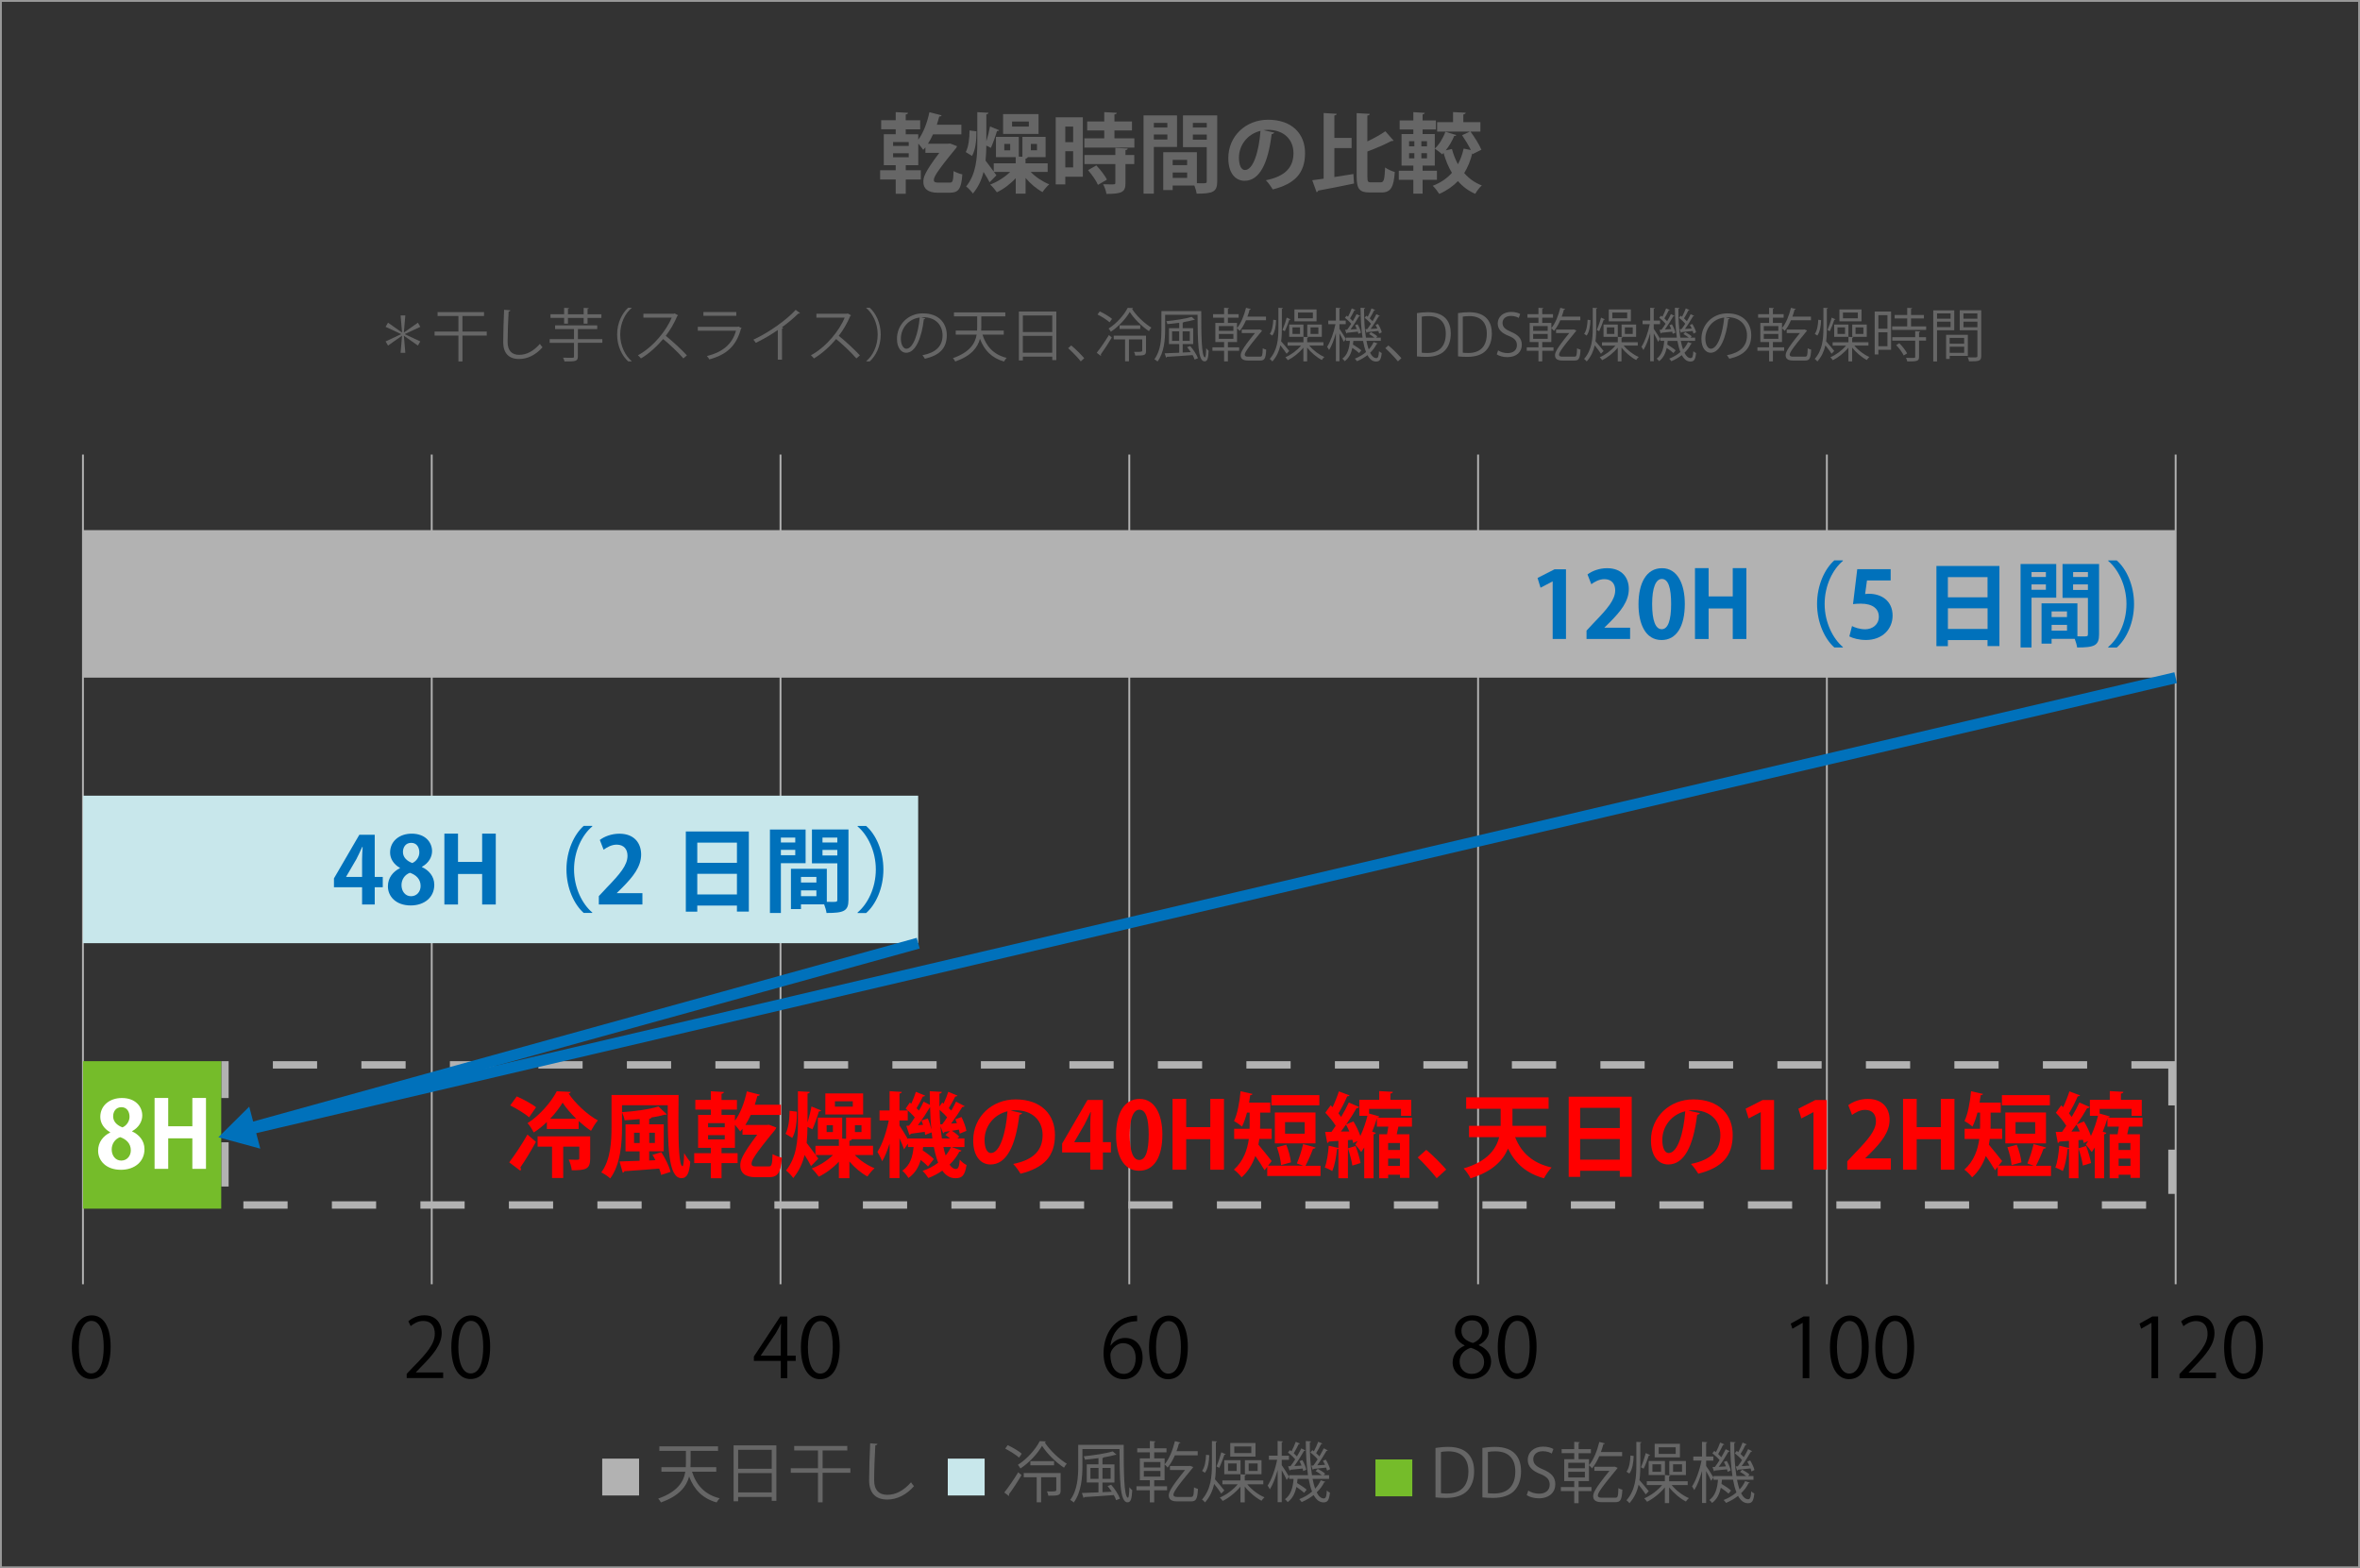 <?xml version="1.0" encoding="UTF-8"?> <svg xmlns="http://www.w3.org/2000/svg" id="_レイヤー_2" data-name="レイヤー 2" viewBox="0 0 572.98 380.74"><rect x="0" y="0" width="572.98" height="380.74" fill="#333333" stroke="none"/><defs><style> .cls-1 { fill: #75bc2a; } .cls-2 { fill: #0071bb; } .cls-3 { fill: #fff; } .cls-4 { fill: red; } .cls-5 { fill: #b2b2b2; } .cls-6 { stroke: #b2b2b2; stroke-width: .45px; } .cls-6, .cls-7 { fill: none; stroke-miterlimit: 10; } .cls-8 { fill: #666; } .cls-9 { fill: #c8e7eb; } .cls-7 { stroke: #0071bb; stroke-width: 2.69px; } .cls-10 { fill: #989898; } </style></defs><g id="_文字等" data-name="文字等"><g><g><line class="cls-6" x1="20.14" y1="110.36" x2="20.14" y2="311.8"></line><line class="cls-6" x1="528.22" y1="110.36" x2="528.22" y2="311.8"></line><line class="cls-6" x1="104.82" y1="110.36" x2="104.82" y2="311.8"></line><line class="cls-6" x1="189.5" y1="110.36" x2="189.5" y2="311.8"></line><line class="cls-6" x1="274.18" y1="110.36" x2="274.18" y2="311.8"></line><line class="cls-6" x1="358.86" y1="110.36" x2="358.86" y2="311.8"></line><line class="cls-6" x1="443.54" y1="110.36" x2="443.54" y2="311.8"></line><g><path d="M355.58,326.62c-1.62-.78-2.34-2.1-2.34-3.38,0-2.32,1.82-3.9,4.24-3.9,2.72,0,4.02,1.84,4.02,3.64,0,1.28-.68,2.68-2.46,3.54v.08c1.84.78,2.98,2.12,2.98,3.92,0,2.54-2.08,4.28-4.72,4.28-2.86,0-4.62-1.82-4.62-3.98,0-1.94,1.16-3.34,2.9-4.12v-.08ZM360.32,330.7c0-1.88-1.26-2.84-3.24-3.48-1.76.58-2.7,1.86-2.7,3.34,0,1.7,1.14,3,2.94,3,1.92,0,3-1.3,3-2.86ZM354.82,323.08c-.02,1.6,1.12,2.48,2.78,2.98,1.3-.5,2.28-1.52,2.28-2.94,0-1.26-.7-2.56-2.46-2.56s-2.6,1.22-2.6,2.52Z"></path><path d="M363.64,327.12c0-5.24,2.04-7.78,4.84-7.78s4.58,2.68,4.58,7.58c0,5.2-1.82,7.88-4.8,7.88-2.72,0-4.62-2.68-4.62-7.68ZM371.38,327c0-3.74-.9-6.32-3-6.32-1.78,0-3.04,2.38-3.04,6.32s1.1,6.44,2.98,6.44c2.22,0,3.06-2.88,3.06-6.44Z"></path></g><g><path d="M437.67,334.6v-13.42h-.04l-2.46,1.42-.4-1.24,3.1-1.74h1.42v14.98h-1.62Z"></path><path d="M444.29,327.16c0-5.24,2.04-7.78,4.84-7.78s4.58,2.68,4.58,7.58c0,5.2-1.82,7.88-4.8,7.88-2.72,0-4.62-2.68-4.62-7.68ZM452.03,327.04c0-3.74-.9-6.32-3-6.32-1.78,0-3.04,2.38-3.04,6.32s1.1,6.44,2.98,6.44c2.22,0,3.06-2.88,3.06-6.44Z"></path><path d="M455.31,327.16c0-5.24,2.04-7.78,4.84-7.78s4.58,2.68,4.58,7.58c0,5.2-1.82,7.88-4.8,7.88-2.72,0-4.62-2.68-4.62-7.68ZM463.05,327.04c0-3.74-.9-6.32-3-6.32-1.78,0-3.04,2.38-3.04,6.32s1.1,6.44,2.98,6.44c2.22,0,3.06-2.88,3.06-6.44Z"></path></g><g><path d="M522.35,334.6v-13.42h-.04l-2.46,1.42-.4-1.24,3.1-1.74h1.42v14.98h-1.62Z"></path><path d="M538.01,334.6h-8.86v-1.02l1.46-1.54c3.56-3.6,5.36-5.78,5.36-8.22,0-1.6-.7-3.08-2.86-3.08-1.2,0-2.28.66-3,1.24l-.56-1.16c.92-.82,2.28-1.46,3.88-1.46,3.02,0,4.22,2.2,4.22,4.26,0,2.82-1.98,5.22-5.08,8.34l-1.18,1.24v.04h6.62v1.36Z"></path><path d="M539.99,327.16c0-5.24,2.04-7.78,4.84-7.78s4.58,2.68,4.58,7.58c0,5.2-1.82,7.88-4.8,7.88-2.72,0-4.62-2.68-4.62-7.68ZM547.73,327.04c0-3.74-.9-6.32-3-6.32-1.78,0-3.04,2.38-3.04,6.32s1.1,6.44,2.98,6.44c2.22,0,3.06-2.88,3.06-6.44Z"></path></g><g><path d="M269.67,326.67c.68-1,1.9-1.84,3.5-1.84,2.54,0,4.24,1.9,4.24,4.78s-1.68,5.24-4.6,5.24-4.88-2.42-4.88-6.3,1.88-8.22,6.74-9.02c.56-.08,1.06-.14,1.4-.14l.02,1.38c-4.16,0-6.14,3.02-6.48,5.9h.06ZM275.73,329.74c0-2.3-1.24-3.64-3.04-3.64s-3.1,1.72-3.1,2.84c.02,2.74,1.18,4.62,3.26,4.62,1.74,0,2.88-1.56,2.88-3.82Z"></path><path d="M278.97,327.18c0-5.24,2.04-7.78,4.84-7.78s4.58,2.68,4.58,7.58c0,5.2-1.82,7.88-4.8,7.88-2.72,0-4.62-2.68-4.62-7.68ZM286.71,327.06c0-3.74-.9-6.32-3-6.32-1.78,0-3.04,2.38-3.04,6.32s1.1,6.44,2.98,6.44c2.22,0,3.06-2.88,3.06-6.44Z"></path></g><g><path d="M191.15,334.61h-1.58v-4.2h-6.54v-1.06l6.4-9.72h1.72v9.5h2.04v1.28h-2.04v4.2ZM184.71,329.13h4.86v-5.32c0-.82.04-1.62.08-2.4h-.08c-.46.92-.82,1.56-1.2,2.24l-3.66,5.44v.04Z"></path><path d="M194.45,327.17c0-5.24,2.04-7.78,4.84-7.78s4.58,2.68,4.58,7.58c0,5.2-1.82,7.88-4.8,7.88-2.72,0-4.62-2.68-4.62-7.68ZM202.19,327.05c0-3.74-.9-6.32-3-6.32-1.78,0-3.04,2.38-3.04,6.32s1.1,6.44,2.98,6.44c2.22,0,3.06-2.88,3.06-6.44Z"></path></g><g><path d="M107.6,334.57h-8.86v-1.02l1.46-1.54c3.56-3.6,5.36-5.78,5.36-8.22,0-1.6-.7-3.08-2.86-3.08-1.2,0-2.28.66-3,1.24l-.56-1.16c.92-.82,2.28-1.46,3.88-1.46,3.02,0,4.22,2.2,4.22,4.26,0,2.82-1.98,5.22-5.08,8.34l-1.18,1.24v.04h6.62v1.36Z"></path><path d="M109.58,327.13c0-5.24,2.04-7.78,4.84-7.78s4.58,2.68,4.58,7.58c0,5.2-1.82,7.88-4.8,7.88-2.72,0-4.62-2.68-4.62-7.68ZM117.32,327.01c0-3.74-.9-6.32-3-6.32-1.78,0-3.04,2.38-3.04,6.32s1.1,6.44,2.98,6.44c2.22,0,3.06-2.88,3.06-6.44Z"></path></g><path d="M17.44,327.13c0-5.24,2.04-7.78,4.84-7.78s4.58,2.68,4.58,7.58c0,5.2-1.82,7.88-4.8,7.88-2.72,0-4.62-2.68-4.62-7.68ZM25.18,327.01c0-3.74-.9-6.32-3-6.32-1.78,0-3.04,2.38-3.04,6.32s1.1,6.44,2.98,6.44c2.22,0,3.06-2.88,3.06-6.44Z"></path></g><g><path class="cls-8" d="M232.36,35.45c-.04.15-.12.4-.23.5-5.04,6.11-5.4,7.1-5.4,7.79,0,.46.36.59.99.59h2.94c.59,0,.8-.29.86-2.79.67.36,1.45.65,2.12.8-.23,3.7-1.07,4.45-3.04,4.45h-2.94c-2.44,0-3.48-1.05-3.48-2.62,0-1.05.17-2.16,3.86-7.05h-3.36v-1.34c-.17.21-.34.42-.53.61-.27-.4-.76-1.03-1.2-1.53v5.25h-3.04v1.22h3.65v2.25h-3.65v3.46h-2.44v-3.46h-3.78v-2.25h3.78v-1.22h-2.9v-7.52h2.9v-1.2h-3.53v-2.2h3.53v-1.97l2.98.17c-.02.21-.17.34-.55.4v1.41h3.51v2.2h-3.51v1.2h3.04v1.32c1.22-1.62,2.18-4.14,2.71-6.68l2.96.76c-.06.19-.25.29-.57.27-.17.67-.38,1.34-.59,2.02h5.96v2.33h-6.89c-.36.82-.78,1.57-1.22,2.27h4.85l.55-.04,1.64.63ZM220.63,35.43v-.94h-3.8v.94h3.8ZM220.63,38.18v-.97h-3.8v.97h3.8Z"></path><path class="cls-8" d="M234.47,36.92c.67-1.22.92-3.36.92-5.25l1.68.21c.02,2.14-.23,4.51-1.07,5.98l-1.53-.94ZM254.39,41.75h-4.14c1.2,1.24,2.9,2.37,4.49,3-.53.46-1.26,1.3-1.62,1.89-1.45-.78-2.92-2.02-4.12-3.42v3.8h-2.39v-3.76c-1.32,1.43-2.98,2.67-4.58,3.42-.38-.55-1.11-1.43-1.62-1.87,1.74-.65,3.57-1.81,4.85-3.07h-3.95l.61.82-1.66,1.7c-.34-.67-.9-1.64-1.47-2.52-.46,1.89-1.26,3.67-2.58,5.25-.36-.52-1.13-1.34-1.64-1.72,2.44-3,2.71-6.97,2.71-10.67v-7.37c1.05.04,1.89.1,2.71.15-.02.19-.17.31-.52.38v6.57c.36-1.15.71-2.56.9-3.63l2.22.92c-.08.15-.27.21-.54.21-.34,1.2-.97,2.96-1.47,4.07-.02,0-.71-.34-1.11-.55-.02,1.22-.06,2.44-.19,3.65.46.59,1.36,1.78,1.99,2.67v-2.02h5.33v-1.49h-4.79v-4.93h5.54v4.79l.88.04v-4.83h5.63v4.93h-4.33c-.04.17-.19.29-.55.36v1.13h5.38v2.08ZM252.15,27.7v4.81h-8.61v-4.81h8.61ZM245.26,36.5v-1.55h-1.43v1.55h1.43ZM249.79,30.72v-1.22h-4.07v1.22h4.07ZM250.28,34.94v1.55h1.49v-1.55h-1.49Z"></path><path class="cls-8" d="M262.9,28.48v14.42h-4.26v1.87h-2.33v-16.29h6.59ZM260.55,30.72h-1.91v3.8h1.91v-3.8ZM258.64,40.65h1.91v-3.93h-1.91v3.93ZM270.58,33.58h4.83v2.25h-12.14v-2.25h4.83v-1.91h-4.14v-2.18h4.14v-2.27l3.04.17c-.02.19-.19.34-.57.4v1.7h4.26v2.18h-4.26v1.91ZM273.8,36.06c-.02.19-.17.34-.55.38v1.2h2.14v2.2h-2.14v4.62c0,2.14-.78,2.62-4.62,2.62-.08-.69-.46-1.7-.8-2.35.61.02,1.26.04,1.76.04,1.13,0,1.2,0,1.2-.38v-4.56h-7.5v-2.2h7.5v-1.72l3,.15ZM266.57,44.88c-.4-.99-1.47-2.48-2.41-3.57l2.02-1.15c.96,1.03,2.1,2.44,2.56,3.46l-2.16,1.26Z"></path><path class="cls-8" d="M285.77,35.68h-5.63v11.34h-2.5v-19h8.13v7.66ZM283.42,29.84h-3.28v1.11h3.28v-1.11ZM280.14,33.87h3.28v-1.22h-3.28v1.22ZM295.53,28.02v16c0,2.58-1.05,3-5,3-.06-.52-.29-1.32-.55-1.97h-5.27v1.09h-2.29v-9.18h8.17v7.52c.42,0,.82.02,1.15.02,1.11,0,1.24,0,1.24-.5v-8.27h-5.77v-7.71h8.31ZM288.22,38.81h-3.51v1.28h3.51v-1.28ZM284.72,43.2h3.51v-1.32h-3.51v1.32ZM292.99,29.84h-3.38v1.11h3.38v-1.11ZM289.61,33.92h3.38v-1.26h-3.38v1.26Z"></path><path class="cls-8" d="M309.37,32.19c-.08.19-.34.36-.63.36-.86,7.18-2.96,11.34-6.57,11.34-2.29,0-3.95-1.93-3.95-5.5,0-5.38,4.28-9.32,9.64-9.32,5.94,0,8.99,3.53,8.99,8.08,0,4.93-2.54,7.5-7.83,8.84-.4-.63-.99-1.51-1.68-2.23,4.79-.94,6.7-3.23,6.7-6.57s-2.35-5.67-6.21-5.67c-.38,0-.71.04-1.07.08l2.62.59ZM306.03,31.77c-3.19.76-5.23,3.51-5.23,6.51,0,1.76.52,3,1.45,3,2.06,0,3.42-4.6,3.78-9.51Z"></path><path class="cls-8" d="M323.97,35.95v7.03c1.51-.23,3.09-.48,4.62-.73l.15,2.31c-3.19.67-6.53,1.32-8.71,1.72-.04.21-.21.36-.38.38l-1.05-2.9c.8-.1,1.74-.23,2.77-.38v-15.94l3.17.19c-.02.21-.19.34-.57.4v5.44h4.18v2.48h-4.18ZM331.99,42.88c0,1.22.11,1.39.92,1.39h2.29c.82,0,.95-.73,1.09-3.61.59.44,1.64.92,2.35,1.09-.25,3.59-.92,4.98-3.19,4.98h-2.92c-2.46,0-3.15-.86-3.15-3.86v-15.41l3.19.19c-.02.21-.19.34-.59.4v6.28c1.62-.76,3.21-1.66,4.37-2.46l2,2.27c-.1.1-.32.1-.57.1-1.53.84-3.72,1.76-5.79,2.54v6.11Z"></path><path class="cls-8" d="M348.87,43.66h-3.48v3.36h-2.25v-3.36h-3.53v-2.2h3.53v-1.26h-2.86v-7.66h2.86v-1.11h-3.32v-2.18h3.32v-2.02l2.77.17c-.02.19-.17.29-.52.36v1.49h3.23v2.18h-3.23v1.11h2.96v7.66h-2.96v1.26h3.48v2.2ZM342.11,34.29v1.24h1.28v-1.24h-1.28ZM342.11,37.19v1.26h1.28v-1.26h-1.28ZM346.46,35.53v-1.24h-1.37v1.24h1.37ZM346.46,38.45v-1.26h-1.37v1.26h1.37ZM357.54,37.4l-.08-.21c-.44,1.81-1.09,3.42-1.97,4.83,1.13,1.3,2.56,2.35,4.28,3-.55.46-1.26,1.41-1.6,2.04-1.68-.73-3.07-1.78-4.2-3.09-1.22,1.26-2.71,2.31-4.54,3.11-.34-.55-1.07-1.53-1.58-1.97,1.89-.73,3.44-1.78,4.66-3.15-.86-1.41-1.51-3.02-2.04-4.83l-.34.34c-.42-.42-1.26-1.05-1.79-1.39,1.05-.94,2.04-2.56,2.58-4.09l2.67.8c-.11.17-.29.23-.53.21-.48,1.2-1.22,2.46-2.06,3.51l1.51-.34c.36,1.32.84,2.56,1.45,3.7.63-1.13,1.09-2.41,1.39-3.8l1.76.36c-.55-1.13-1.39-2.5-2.14-3.61l1.91-.88h-7.96v-2.29h3.86v-2.44l3.07.15c-.02.21-.19.34-.57.42v1.87h4.14v2.29h-2.41c1.01,1.36,2.16,3.19,2.65,4.41l-2.14,1.07Z"></path></g><g><path class="cls-8" d="M97.26,76.58h1.15l-.35,4.1.04.03,3.36-2.37.59,1.01-3.74,1.74v.06l3.74,1.74-.59,1.01-3.36-2.37-.04.03.35,4.1h-1.15l.35-4.1-.04-.03-3.36,2.37-.59-1.01,3.74-1.74v-.06l-3.74-1.74.59-1.01,3.36,2.37.04-.03-.35-4.1Z"></path><path class="cls-8" d="M118.18,80.5v.97h-5.9v6.28h-.98v-6.28h-5.79v-.97h5.79v-3.78h-5.06v-.95h11.28v.95h-5.24v3.78h5.9Z"></path><path class="cls-8" d="M123.92,75.33c-.03.17-.15.27-.43.31-.11,1.62-.25,5.34-.25,7.41s1.04,3.1,2.8,3.1,3.45-.85,5.04-2.66c.14.22.46.67.63.83-1.64,1.86-3.63,2.84-5.69,2.84-2.55,0-3.85-1.47-3.85-4.12,0-1.76.13-6.11.22-7.83l1.53.13Z"></path><path class="cls-8" d="M146.24,82.33v.9h-5.94v3.31c0,1.2-.55,1.22-3.24,1.22-.04-.25-.21-.66-.36-.92.63.01,1.22.03,1.65.03.94,0,1.01,0,1.01-.32v-3.31h-5.91v-.9h5.91v-2.44h-4.59v-.9h10.23v.9h-4.69v2.44h5.94ZM136.96,78.57v-1.4h-3.31v-.88h3.31v-1.55l1.21.07c-.01.1-.1.17-.28.2v1.29h3.82v-1.55l1.22.07c-.01.11-.08.17-.28.2v1.29h3.36v.88h-3.36v1.4h-.94v-1.4h-3.82v1.4h-.92Z"></path><path class="cls-8" d="M153.35,74.78c-1.53,1.27-2.77,3.61-2.77,6.44s1.29,5.21,2.77,6.44v.07h-.84c-1.42-1.27-2.68-3.63-2.68-6.51s1.26-5.24,2.68-6.51h.84v.07Z"></path><path class="cls-8" d="M164.62,76.56c-.03.07-.1.13-.18.15-.76,1.78-1.65,3.32-2.8,4.82,1.53,1.22,3.82,3.31,5.13,4.75l-.85.74c-1.23-1.43-3.49-3.56-4.92-4.71-1.23,1.5-3.36,3.54-5.39,4.71-.15-.21-.49-.56-.73-.76,3.88-2.13,6.95-6.11,8.21-9.15h-6.88v-.95h7.42l.18-.07.81.46Z"></path><path class="cls-8" d="M180.08,79.67c-.03.06-.1.11-.18.14-1.15,4.23-3.49,6.29-7.68,7.45-.13-.25-.39-.6-.59-.81,3.81-.95,6.18-2.91,7.06-6.16h-9.27v-.95h9.69l.14-.08.83.42ZM178.76,76.67h-7.98v-.92h7.98v.92Z"></path><path class="cls-8" d="M194.23,76.02c-.06.07-.14.11-.27.11-.04,0-.08,0-.14-.01-1.08,1.09-2.63,2.37-3.99,3.35.11.04.28.13.34.15-.03.08-.15.17-.31.18v7.52h-1.02v-7.2c-1.49,1.05-3.42,2.19-5.34,3.12-.14-.22-.39-.57-.59-.77,3.82-1.77,8.01-4.76,10.27-7.24l1.05.78Z"></path><path class="cls-8" d="M206.62,76.56c-.03.07-.1.13-.18.15-.76,1.78-1.65,3.32-2.8,4.82,1.53,1.22,3.82,3.31,5.13,4.75l-.85.74c-1.23-1.43-3.49-3.56-4.92-4.71-1.23,1.5-3.36,3.54-5.39,4.71-.15-.21-.49-.56-.73-.76,3.88-2.13,6.95-6.11,8.21-9.15h-6.88v-.95h7.42l.18-.07.81.46Z"></path><path class="cls-8" d="M210.32,87.67c1.53-1.27,2.77-3.61,2.77-6.44s-1.29-5.21-2.77-6.44v-.07h.84c1.43,1.27,2.67,3.63,2.67,6.51s-1.25,5.24-2.67,6.51h-.84v-.07Z"></path><path class="cls-8" d="M224.65,77.28c-.06.13-.17.22-.35.22-.5,4.36-1.96,8.15-4.29,8.15-1.18,0-2.24-1.18-2.24-3.39,0-3.36,2.62-6.18,6.3-6.18,4.05,0,5.8,2.56,5.8,5.29,0,3.33-1.93,4.94-5.32,5.73-.13-.22-.36-.6-.59-.85,3.22-.62,4.88-2.19,4.88-4.83,0-2.31-1.49-4.41-4.76-4.41-.14,0-.29.01-.42.03l1,.24ZM223.3,77.09c-2.83.35-4.58,2.69-4.58,5.14,0,1.5.64,2.44,1.32,2.44,1.69,0,2.91-3.74,3.26-7.58Z"></path><path class="cls-8" d="M243.69,81.24h-5.16c.92,2.9,2.77,4.89,5.87,5.65-.21.21-.49.62-.64.88-2.96-.84-4.78-2.7-5.84-5.5-.56,2.1-2.09,4.13-6,5.5-.1-.24-.38-.63-.57-.81,4.15-1.46,5.41-3.6,5.77-5.72h-5.08v-.97h5.18c.03-.29.03-.59.03-.87v-2.59h-5.64v-.97h12.47v.97h-5.83v2.59c0,.28,0,.57-.03.87h5.48v.97Z"></path><path class="cls-8" d="M247.37,75.64h9.09v11.79h-.98v-.84h-7.14v.92h-.97v-11.88ZM255.48,76.59h-7.14v4.02h7.14v-4.02ZM248.33,85.64h7.14v-4.1h-7.14v4.1Z"></path><path class="cls-8" d="M260.07,83.87c1.04.83,2.41,2.21,3.17,3.1l-.84.77c-.7-.9-2.13-2.37-3.07-3.21l.74-.66Z"></path><path class="cls-8" d="M266.27,85.65c.83-1.02,2.04-2.79,2.96-4.3l.7.6c-.84,1.43-1.92,3.07-2.67,4.08.04.07.06.14.06.2s-.01.11-.06.17l-.98-.74ZM267.01,75.6c1.04.49,2.34,1.25,2.98,1.82l-.59.83c-.63-.56-1.92-1.39-2.94-1.9l.55-.74ZM275.09,74.8c-.01.11-.1.17-.24.2,1.06,1.67,3.01,3.53,4.69,4.54-.21.22-.45.57-.59.85-1.72-1.13-3.63-3.01-4.66-4.65-.91,1.58-2.66,3.54-4.59,4.8-.13-.22-.36-.57-.55-.77,1.92-1.22,3.78-3.29,4.64-5.03l1.3.06ZM278.24,81.51v3.7c0,1.09-.45,1.12-2.62,1.12-.03-.28-.15-.64-.29-.91.36.01.69.01.97.01q1.02,0,1.02-.24v-2.79h-3.22v5.32h-.94v-5.32h-2.76v-.9h7.84ZM271.81,78.99h5.03v.88h-5.03v-.88Z"></path><path class="cls-8" d="M281.98,75.53h9.67c0,5.28.03,11.23.91,11.23.18-.01.28-.98.29-2.24.17.24.42.5.6.64-.1,1.86-.29,2.56-.99,2.58-1.67,0-1.65-5.06-1.71-11.32h-7.87v3.63c0,2.31-.22,5.55-1.85,7.72-.15-.18-.53-.43-.76-.55,1.55-2.06,1.71-4.97,1.71-7.17v-4.52ZM289.11,85.49c-.28-.42-.59-.84-.9-1.2l.76-.28c.78.9,1.58,2.12,1.88,2.97l-.81.31c-.1-.31-.28-.69-.49-1.08-2.31.18-4.71.34-6.25.42-.01.11-.08.17-.18.2l-.35-1.05c.92-.03,2.17-.08,3.53-.14v-2.1h-2.49v-3.85h2.49v-1.32c-.95.13-1.95.24-2.87.32-.04-.2-.15-.52-.27-.71,2.2-.22,4.75-.6,6.15-1.05l.81.7s-.07.04-.28.04c-.66.2-1.51.36-2.45.53-.03.07-.1.11-.25.14v1.34h2.55v3.85h-2.55v2.06l1.98-.1ZM284.57,82.75h1.72v-2.31h-1.72v2.31ZM288.87,80.44h-1.74v2.31h1.74v-2.31Z"></path><path class="cls-8" d="M300.33,83.05h-2.21v1.27h2.73v.85h-2.73v2.56h-.92v-2.56h-2.84v-.85h2.84v-1.27h-2.13v-4.65h2.13v-1.27h-2.68v-.85h2.68v-1.55l1.19.08c-.01.1-.08.17-.27.18v1.29h2.61v.85h-2.61v1.27h2.21v1.26c.95-1.11,1.72-3.03,2.19-4.93l1.18.31c-.03.1-.14.15-.31.15-.15.56-.32,1.13-.53,1.68h4.51v.88h-4.86c-.43,1.01-.95,1.91-1.53,2.59-.14-.18-.45-.5-.64-.66v3.36ZM295.92,79.17v1.16h3.53v-1.16h-3.53ZM295.92,81.07v1.2h3.53v-1.2h-3.53ZM306.4,80.22c-.01.07-.06.15-.11.21-3.81,4.58-4.08,5.27-4.08,5.71,0,.32.29.45.77.45h2.97c.48,0,.59-.24.63-2.03.24.14.57.27.84.32-.11,2.28-.45,2.65-1.48,2.65h-2.96c-1.22,0-1.75-.46-1.75-1.25,0-.59.14-1.36,3.46-5.42h-3.21v-.85h4.08l.22-.03.62.24Z"></path><path class="cls-8" d="M311.22,79.62c0,1.09-.03,2.19-.18,3.24.48.52,1.68,1.97,1.97,2.35l-.64.67c-.28-.46-.98-1.37-1.51-2.04-.31,1.41-.9,2.75-1.95,3.92-.14-.18-.43-.49-.63-.62,1.89-2.14,2.1-4.87,2.1-7.52v-4.89l1.11.07c-.01.1-.08.17-.27.18v4.64ZM308.29,81.06c.56-.76.8-2.13.84-3.43l.69.1c-.04,1.39-.27,2.87-.92,3.74l-.6-.41ZM313.32,77.53c-.04.07-.15.11-.29.11-.25.8-.71,2-1.09,2.77-.01,0-.57-.29-.57-.29.35-.8.8-2.11,1.02-3.01l.94.42ZM321.29,83.9h-3.4c.91,1.13,2.37,2.24,3.66,2.77-.21.18-.49.49-.63.73-1.22-.63-2.62-1.81-3.56-3.01v3.35h-.91v-3.33c-1.02,1.25-2.51,2.42-3.78,3.04-.14-.21-.41-.53-.6-.71,1.32-.55,2.84-1.67,3.81-2.83h-3.26v-.81h3.84v-1.32l1.18.08c-.01.08-.08.15-.27.18v1.05h3.94v.81ZM316.46,78.79v2.98h-3.46v-2.98h3.46ZM315.63,81.07v-1.58h-1.83v1.58h1.83ZM319.64,75.13v2.89h-5.37v-2.89h5.37ZM318.75,77.28v-1.4h-3.61v1.4h3.61ZM317.39,81.77v-2.98h3.53v2.98h-3.53ZM318.18,79.49v1.58h1.91v-1.58h-1.91Z"></path><path class="cls-8" d="M325.21,79.84c.36.52,1.34,2.07,1.55,2.45l-.5.7c-.18-.45-.66-1.36-1.05-2.06v6.78h-.87v-6.82c-.45,1.6-1.04,3.14-1.65,4.09-.11-.24-.34-.59-.48-.78.81-1.21,1.64-3.52,2.02-5.49h-1.74v-.87h1.85v-3.12l1.13.08c-.01.08-.08.15-.27.18v2.86h1.53v.87h-1.53v1.13ZM331.76,82.77c.15.78.34,1.48.55,2.07.5-.55.91-1.15,1.19-1.79l.98.34c-.03.08-.11.13-.25.13-.38.77-.91,1.48-1.58,2.13.42.83.91,1.29,1.5,1.29.42,0,.57-.35.66-1.68.18.2.46.38.66.45-.17,1.6-.48,2.07-1.39,2.07-.87-.01-1.54-.57-2.07-1.56-.74.57-1.6,1.09-2.55,1.48-.11-.17-.35-.46-.52-.62,1.04-.41,1.96-.95,2.72-1.61-.29-.74-.53-1.67-.73-2.7h-2.35c-.03.29-.06.59-.1.88.73.43,1.58,1.01,2.03,1.41l-.53.66c-.36-.35-1.01-.83-1.64-1.25-.28,1.26-.78,2.44-1.86,3.22-.13-.2-.38-.48-.57-.62,1.3-.92,1.69-2.58,1.83-4.31h-.95v-.78h4.02c-.32-2.09-.46-4.58-.48-7.26l1.13.07c-.01.1-.08.17-.28.2-.01,2.59.14,5.01.46,6.99h2.07c-.36-.29-.87-.64-1.32-.88l.46-.46c.55.28,1.22.7,1.55,1.02l-.29.32h1.13v.78h-3.49ZM326.58,80.08l.49-.03c.32-.41.66-.91.99-1.44-.36-.46-.99-1.04-1.53-1.46l.41-.5c.11.08.22.17.35.25.32-.62.7-1.44.9-2.03l.9.39c-.04.08-.14.11-.28.11-.25.55-.67,1.36-1.04,1.93.25.22.49.46.67.67.35-.6.69-1.2.92-1.71l.87.43c-.04.07-.15.11-.29.11-.52.92-1.33,2.21-2.04,3.19l1.53-.1c-.13-.32-.28-.66-.43-.94l.6-.22c.39.64.74,1.5.84,2.04l-.64.28c-.03-.15-.07-.34-.13-.53-1.01.11-1.95.21-2.61.27-.01.1-.08.15-.17.18l-.31-.91ZM331.95,79.91c.28-.36.59-.83.9-1.3-.36-.46-.99-1.04-1.53-1.46l.41-.5.34.25c.34-.62.71-1.44.91-2.03l.9.39c-.04.08-.14.11-.28.11-.25.55-.67,1.34-1.05,1.92.27.24.5.48.69.69.36-.6.69-1.2.92-1.71l.85.43c-.03.07-.14.11-.28.11-.5.88-1.27,2.12-1.96,3.05.52-.03,1.06-.06,1.65-.1-.14-.31-.29-.6-.45-.87l.6-.24c.39.64.8,1.48.91,2.03l-.63.31c-.04-.18-.11-.41-.2-.64-1.02.13-2,.22-2.66.28-.01.11-.1.17-.2.18l-.31-.88.46-.03Z"></path><path class="cls-8" d="M337.07,83.87c1.04.83,2.41,2.21,3.17,3.1l-.84.77c-.7-.9-2.13-2.37-3.07-3.21l.74-.66Z"></path><path class="cls-8" d="M344.02,76.02c.78-.13,1.7-.22,2.69-.22,4.29,0,5.52,2.54,5.52,5.15,0,1.69-.45,3.14-1.46,4.19-.94.97-2.49,1.5-4.44,1.5-.88,0-1.64-.03-2.31-.11v-10.51ZM345.19,85.63c.35.06.85.07,1.36.07,2.89,0,4.47-1.64,4.47-4.69,0-2.77-1.49-4.27-4.26-4.27-.67,0-1.2.07-1.57.14v8.75Z"></path><path class="cls-8" d="M353.99,76.02c.78-.13,1.7-.22,2.69-.22,4.29,0,5.52,2.54,5.52,5.15,0,1.69-.45,3.14-1.46,4.19-.94.97-2.49,1.5-4.44,1.5-.88,0-1.64-.03-2.31-.11v-10.51ZM355.15,85.63c.35.06.85.07,1.36.07,2.89,0,4.47-1.64,4.47-4.69,0-2.77-1.49-4.27-4.26-4.27-.67,0-1.2.07-1.57.14v8.75Z"></path><path class="cls-8" d="M368.72,77.19c-.31-.2-.98-.49-1.88-.49-1.48,0-2.04.91-2.04,1.68,0,1.05.64,1.58,2.07,2.19,1.72.73,2.61,1.61,2.61,3.14,0,1.7-1.23,3-3.53,3-.97,0-2.02-.29-2.55-.67l.32-.97c.57.38,1.43.66,2.3.66,1.43,0,2.27-.77,2.27-1.92,0-1.05-.57-1.69-1.96-2.25-1.61-.6-2.7-1.54-2.7-3.01,0-1.62,1.32-2.82,3.26-2.82,1.01,0,1.78.25,2.19.5l-.35.97Z"></path><path class="cls-8" d="M376.65,83.05h-2.21v1.27h2.73v.85h-2.73v2.56h-.92v-2.56h-2.84v-.85h2.84v-1.27h-2.13v-4.65h2.13v-1.27h-2.67v-.85h2.67v-1.55l1.19.08c-.01.1-.08.17-.27.18v1.29h2.61v.85h-2.61v1.27h2.21v1.26c.95-1.11,1.72-3.03,2.18-4.93l1.18.31c-.03.1-.14.15-.31.15-.15.56-.32,1.13-.53,1.68h4.51v.88h-4.86c-.43,1.01-.95,1.91-1.53,2.59-.14-.18-.45-.5-.64-.66v3.36ZM372.23,79.17v1.16h3.53v-1.16h-3.53ZM372.23,81.07v1.2h3.53v-1.2h-3.53ZM382.71,80.22c-.01.07-.06.15-.11.21-3.81,4.58-4.08,5.27-4.08,5.71,0,.32.29.45.77.45h2.97c.48,0,.59-.24.63-2.03.24.14.57.27.84.32-.11,2.28-.45,2.65-1.48,2.65h-2.96c-1.22,0-1.75-.46-1.75-1.25,0-.59.14-1.36,3.46-5.42h-3.21v-.85h4.08l.22-.03.62.24Z"></path><path class="cls-8" d="M387.54,79.62c0,1.09-.03,2.19-.18,3.24.48.52,1.68,1.97,1.97,2.35l-.64.67c-.28-.46-.98-1.37-1.51-2.04-.31,1.41-.9,2.75-1.95,3.92-.14-.18-.43-.49-.63-.62,1.89-2.14,2.1-4.87,2.1-7.52v-4.89l1.11.07c-.01.1-.08.17-.27.18v4.64ZM384.61,81.06c.56-.76.8-2.13.84-3.43l.69.1c-.04,1.39-.27,2.87-.92,3.74l-.6-.41ZM389.64,77.53c-.04.07-.15.11-.29.11-.25.8-.71,2-1.09,2.77-.01,0-.57-.29-.57-.29.35-.8.8-2.11,1.02-3.01l.94.42ZM397.61,83.9h-3.4c.91,1.13,2.37,2.24,3.66,2.77-.21.18-.49.49-.63.73-1.22-.63-2.62-1.81-3.56-3.01v3.35h-.91v-3.33c-1.02,1.25-2.51,2.42-3.78,3.04-.14-.21-.41-.53-.6-.71,1.32-.55,2.84-1.67,3.81-2.83h-3.26v-.81h3.84v-1.32l1.18.08c-.01.08-.08.15-.27.18v1.05h3.94v.81ZM392.78,78.79v2.98h-3.46v-2.98h3.46ZM391.95,81.07v-1.58h-1.83v1.58h1.83ZM395.96,75.13v2.89h-5.37v-2.89h5.37ZM395.06,77.28v-1.4h-3.61v1.4h3.61ZM393.7,81.77v-2.98h3.53v2.98h-3.53ZM394.5,79.49v1.58h1.91v-1.58h-1.91Z"></path><path class="cls-8" d="M401.52,79.84c.36.52,1.34,2.07,1.55,2.45l-.5.7c-.18-.45-.66-1.36-1.05-2.06v6.78h-.87v-6.82c-.45,1.6-1.04,3.14-1.65,4.09-.11-.24-.34-.59-.48-.78.81-1.21,1.64-3.52,2.02-5.49h-1.74v-.87h1.85v-3.12l1.13.08c-.01.08-.08.15-.27.18v2.86h1.53v.87h-1.53v1.13ZM408.08,82.77c.15.78.34,1.48.55,2.07.5-.55.91-1.15,1.19-1.79l.98.34c-.03.08-.11.13-.25.13-.38.77-.91,1.48-1.58,2.13.42.83.91,1.29,1.5,1.29.42,0,.57-.35.66-1.68.18.2.46.38.66.45-.17,1.6-.48,2.07-1.39,2.07-.87-.01-1.54-.57-2.07-1.56-.74.57-1.6,1.09-2.55,1.48-.11-.17-.35-.46-.52-.62,1.04-.41,1.96-.95,2.72-1.61-.29-.74-.53-1.67-.73-2.7h-2.35c-.03.29-.06.59-.1.88.73.43,1.58,1.01,2.03,1.41l-.53.66c-.36-.35-1.01-.83-1.64-1.25-.28,1.26-.79,2.44-1.86,3.22-.13-.2-.38-.48-.57-.62,1.3-.92,1.69-2.58,1.83-4.31h-.95v-.78h4.02c-.32-2.09-.46-4.58-.48-7.26l1.13.07c-.01.1-.08.17-.28.2-.01,2.59.14,5.01.46,6.99h2.07c-.36-.29-.87-.64-1.32-.88l.46-.46c.55.28,1.22.7,1.55,1.02l-.29.32h1.13v.78h-3.49ZM402.9,80.08l.49-.03c.32-.41.66-.91.99-1.44-.36-.46-.99-1.04-1.53-1.46l.41-.5c.11.08.22.17.35.25.32-.62.7-1.44.9-2.03l.9.39c-.04.08-.14.11-.28.11-.25.55-.67,1.36-1.04,1.93.25.22.49.46.67.67.35-.6.69-1.2.92-1.71l.87.43c-.04.07-.15.11-.29.11-.52.92-1.33,2.21-2.04,3.19l1.53-.1c-.13-.32-.28-.66-.43-.94l.6-.22c.39.64.74,1.5.84,2.04l-.64.28c-.03-.15-.07-.34-.13-.53-1.01.11-1.95.21-2.61.27-.01.1-.08.15-.17.18l-.31-.91ZM408.26,79.91c.28-.36.59-.83.9-1.3-.36-.46-.99-1.04-1.53-1.46l.41-.5.34.25c.34-.62.71-1.44.91-2.03l.9.39c-.04.08-.14.11-.28.11-.25.55-.67,1.34-1.05,1.92.27.24.5.48.69.69.36-.6.69-1.2.92-1.71l.85.43c-.03.07-.14.11-.28.11-.5.88-1.27,2.12-1.96,3.05.52-.03,1.06-.06,1.65-.1-.14-.31-.29-.6-.45-.87l.6-.24c.39.64.8,1.48.91,2.03l-.63.31c-.04-.18-.11-.41-.2-.64-1.02.13-2,.22-2.66.28-.01.11-.1.17-.2.18l-.31-.88.46-.03Z"></path><path class="cls-8" d="M419.96,77.28c-.06.13-.17.22-.35.22-.5,4.36-1.96,8.15-4.29,8.15-1.18,0-2.24-1.18-2.24-3.39,0-3.36,2.62-6.18,6.3-6.18,4.05,0,5.8,2.56,5.8,5.29,0,3.33-1.93,4.94-5.32,5.73-.13-.22-.36-.6-.59-.85,3.22-.62,4.88-2.19,4.88-4.83,0-2.31-1.49-4.41-4.76-4.41-.14,0-.29.01-.42.03l1,.24ZM418.62,77.09c-2.83.35-4.58,2.69-4.58,5.14,0,1.5.64,2.44,1.32,2.44,1.69,0,2.91-3.74,3.26-7.58Z"></path><path class="cls-8" d="M432.65,83.05h-2.21v1.27h2.73v.85h-2.73v2.56h-.92v-2.56h-2.84v-.85h2.84v-1.27h-2.13v-4.65h2.13v-1.27h-2.67v-.85h2.67v-1.55l1.19.08c-.01.1-.08.17-.27.18v1.29h2.61v.85h-2.61v1.27h2.21v1.26c.95-1.11,1.72-3.03,2.18-4.93l1.18.31c-.03.1-.14.15-.31.15-.15.56-.32,1.13-.53,1.68h4.51v.88h-4.86c-.43,1.01-.95,1.91-1.53,2.59-.14-.18-.45-.5-.64-.66v3.36ZM428.23,79.17v1.16h3.53v-1.16h-3.53ZM428.23,81.07v1.2h3.53v-1.2h-3.53ZM438.71,80.22c-.01.07-.06.15-.11.21-3.81,4.58-4.08,5.27-4.08,5.71,0,.32.29.45.77.45h2.97c.48,0,.59-.24.63-2.03.24.14.57.27.84.32-.11,2.28-.45,2.65-1.48,2.65h-2.96c-1.22,0-1.75-.46-1.75-1.25,0-.59.14-1.36,3.46-5.42h-3.21v-.85h4.08l.22-.03.62.24Z"></path><path class="cls-8" d="M443.54,79.62c0,1.09-.03,2.19-.18,3.24.48.52,1.68,1.97,1.97,2.35l-.64.67c-.28-.46-.98-1.37-1.51-2.04-.31,1.41-.9,2.75-1.95,3.92-.14-.18-.43-.49-.63-.62,1.89-2.14,2.1-4.87,2.1-7.52v-4.89l1.11.07c-.01.1-.08.17-.27.18v4.64ZM440.61,81.06c.56-.76.8-2.13.84-3.43l.69.1c-.04,1.39-.27,2.87-.92,3.74l-.6-.41ZM445.64,77.53c-.04.07-.15.11-.29.11-.25.8-.71,2-1.09,2.77-.01,0-.57-.29-.57-.29.35-.8.8-2.11,1.02-3.01l.94.42ZM453.61,83.9h-3.4c.91,1.13,2.37,2.24,3.66,2.77-.21.18-.49.49-.63.73-1.22-.63-2.62-1.81-3.56-3.01v3.35h-.91v-3.33c-1.02,1.25-2.51,2.42-3.78,3.04-.14-.21-.41-.53-.6-.71,1.32-.55,2.84-1.67,3.81-2.83h-3.26v-.81h3.84v-1.32l1.18.08c-.01.08-.08.15-.27.18v1.05h3.94v.81ZM448.78,78.79v2.98h-3.46v-2.98h3.46ZM447.95,81.07v-1.58h-1.83v1.58h1.83ZM451.96,75.13v2.89h-5.37v-2.89h5.37ZM451.06,77.28v-1.4h-3.61v1.4h3.61ZM449.7,81.77v-2.98h3.53v2.98h-3.53ZM450.5,79.49v1.58h1.91v-1.58h-1.91Z"></path><path class="cls-8" d="M459.13,75.65v9.27h-3.08v1.13h-.9v-10.41h3.98ZM458.25,76.52h-2.2v3.29h2.2v-3.29ZM456.05,84.06h2.2v-3.39h-2.2v3.39ZM463.97,79.24h3.68v.85h-8.26v-.85h3.66v-1.92h-3.05v-.84h3.05v-1.74l1.21.07c-.01.1-.1.17-.28.2v1.47h3.12v.84h-3.12v1.92ZM466.19,80.48c-.01.1-.08.17-.27.18v1.2h1.7v.84h-1.7v3.92c0,.57-.13.84-.56.98-.42.14-1.13.15-2.3.15-.04-.25-.18-.63-.32-.88.53.01,1.04.03,1.4.03.79,0,.85,0,.85-.29v-3.91h-5.56v-.84h5.56v-1.46l1.19.07ZM462.2,86.3c-.32-.7-1.11-1.77-1.83-2.52l.76-.45c.74.73,1.55,1.77,1.89,2.47l-.81.5Z"></path><path class="cls-8" d="M474.46,80.18h-4.17v7.58h-.92v-12.41h5.1v4.83ZM473.57,76.09h-3.28v1.29h3.28v-1.29ZM470.29,79.43h3.28v-1.34h-3.28v1.34ZM477.77,86.41h-4.41v.74h-.87v-5.87h5.28v5.13ZM476.87,82.04h-3.52v1.4h3.52v-1.4ZM473.36,85.65h3.52v-1.47h-3.52v1.47ZM481.02,75.34v11.09c0,1.25-.55,1.3-2.97,1.3-.03-.27-.18-.71-.32-.98.45.01.9.03,1.25.03,1.02,0,1.11,0,1.11-.35v-6.25h-4.29v-4.85h5.22ZM480.08,76.09h-3.38v1.29h3.38v-1.29ZM476.71,79.45h3.38v-1.36h-3.38v1.36Z"></path></g><g><g><path class="cls-8" d="M173.9,357.31h-5.89c1.06,3.31,3.17,5.59,6.71,6.45-.24.24-.56.7-.74,1.01-3.38-.96-5.46-3.09-6.67-6.29-.64,2.4-2.39,4.72-6.85,6.29-.11-.27-.43-.72-.66-.93,4.74-1.67,6.18-4.11,6.59-6.53h-5.81v-1.1h5.92c.03-.34.03-.67.03-.99v-2.96h-6.45v-1.1h14.25v1.1h-6.66v2.96c0,.32,0,.66-.03.99h6.26v1.1Z"></path><path class="cls-8" d="M178.1,350.91h10.39v13.48h-1.12v-.96h-8.16v1.06h-1.1v-13.57ZM187.37,352h-8.16v4.59h8.16v-4.59ZM179.21,362.34h8.16v-4.69h-8.16v4.69Z"></path><path class="cls-8" d="M206.46,356.47v1.1h-6.74v7.17h-1.12v-7.17h-6.61v-1.1h6.61v-4.32h-5.78v-1.09h12.89v1.09h-5.99v4.32h6.74Z"></path><path class="cls-8" d="M213.02,350.56c-.03.19-.18.3-.5.35-.13,1.86-.29,6.1-.29,8.47s1.18,3.54,3.2,3.54,3.94-.98,5.76-3.04c.16.26.53.77.72.94-1.87,2.13-4.15,3.25-6.5,3.25-2.91,0-4.4-1.68-4.4-4.71,0-2.02.14-6.98.26-8.95l1.75.14Z"></path></g><g><path class="cls-8" d="M243.83,362.36c.94-1.17,2.34-3.19,3.38-4.91l.8.69c-.96,1.63-2.19,3.51-3.06,4.66.05.08.06.16.06.22s-.02.13-.06.19l-1.12-.85ZM244.67,350.86c1.18.56,2.67,1.42,3.41,2.08l-.67.94c-.72-.64-2.19-1.58-3.36-2.18l.62-.85ZM253.91,349.95c-.02.13-.11.19-.27.22,1.22,1.9,3.44,4.03,5.36,5.19-.24.26-.51.66-.67.98-1.97-1.3-4.15-3.44-5.33-5.31-1.04,1.81-3.04,4.05-5.25,5.49-.14-.26-.42-.66-.62-.88,2.19-1.39,4.32-3.76,5.3-5.75l1.49.06ZM257.51,357.62v4.23c0,1.25-.51,1.28-2.99,1.28-.03-.32-.18-.74-.34-1.04.42.02.78.02,1.1.02q1.17,0,1.17-.27v-3.19h-3.68v6.08h-1.07v-6.08h-3.15v-1.02h8.96ZM250.16,354.74h5.75v1.01h-5.75v-1.01Z"></path><path class="cls-8" d="M261.78,350.78h11.04c0,6.03.03,12.84,1.04,12.84.21-.02.32-1.12.34-2.56.19.27.48.58.69.74-.11,2.13-.34,2.93-1.14,2.94-1.91,0-1.89-5.78-1.95-12.93h-9v4.15c0,2.64-.26,6.34-2.11,8.82-.18-.21-.61-.5-.86-.62,1.78-2.35,1.95-5.68,1.95-8.2v-5.17ZM269.93,362.17c-.32-.48-.67-.96-1.02-1.38l.86-.32c.9,1.02,1.81,2.42,2.14,3.39l-.93.35c-.11-.35-.32-.78-.56-1.23-2.64.21-5.38.38-7.14.48-.02.13-.1.19-.21.22l-.4-1.2c1.06-.03,2.48-.1,4.03-.16v-2.4h-2.85v-4.4h2.85v-1.5c-1.09.14-2.22.27-3.28.37-.05-.22-.18-.59-.3-.82,2.51-.26,5.43-.69,7.03-1.2l.93.8s-.08.05-.32.05c-.75.22-1.73.42-2.8.61-.03.08-.11.13-.29.16v1.54h2.91v4.4h-2.91v2.35l2.26-.11ZM264.74,359.04h1.97v-2.64h-1.97v2.64ZM269.65,356.4h-1.98v2.64h1.98v-2.64Z"></path><path class="cls-8" d="M282.76,359.38h-2.53v1.46h3.12v.98h-3.12v2.93h-1.06v-2.93h-3.25v-.98h3.25v-1.46h-2.43v-5.31h2.43v-1.46h-3.06v-.98h3.06v-1.78l1.36.1c-.02.11-.1.19-.3.21v1.47h2.98v.98h-2.98v1.46h2.53v1.44c1.09-1.26,1.97-3.46,2.5-5.63l1.34.35c-.03.11-.16.18-.35.18-.18.64-.37,1.3-.61,1.92h5.15v1.01h-5.55c-.5,1.15-1.09,2.18-1.75,2.96-.16-.21-.51-.58-.74-.75v3.84ZM277.71,354.95v1.33h4.03v-1.33h-4.03ZM277.71,357.12v1.38h4.03v-1.38h-4.03ZM289.69,356.15c-.02.08-.06.18-.13.24-4.35,5.23-4.66,6.02-4.66,6.53,0,.37.34.51.88.51h3.39c.54,0,.67-.27.72-2.32.27.16.66.3.96.37-.13,2.61-.51,3.03-1.7,3.03h-3.38c-1.39,0-2-.53-2-1.42,0-.67.16-1.55,3.95-6.19h-3.67v-.98h4.66l.26-.03.7.27Z"></path><path class="cls-8" d="M295.2,355.46c0,1.25-.03,2.5-.21,3.7.54.59,1.92,2.26,2.26,2.69l-.74.77c-.32-.53-1.12-1.57-1.73-2.34-.35,1.62-1.02,3.14-2.22,4.48-.16-.21-.5-.56-.72-.7,2.16-2.45,2.4-5.57,2.4-8.6v-5.59l1.26.08c-.02.11-.1.19-.3.21v5.3ZM291.86,357.11c.64-.86.91-2.43.96-3.92l.78.11c-.05,1.58-.3,3.28-1.06,4.27l-.69-.46ZM297.6,353.07c-.05.08-.18.13-.34.13-.29.91-.82,2.29-1.25,3.17-.02,0-.66-.34-.66-.34.4-.91.91-2.42,1.17-3.44l1.07.48ZM306.71,360.36h-3.89c1.04,1.3,2.71,2.56,4.18,3.17-.24.21-.56.56-.72.83-1.39-.72-2.99-2.06-4.07-3.44v3.83h-1.04v-3.81c-1.17,1.42-2.87,2.77-4.32,3.47-.16-.24-.46-.61-.69-.82,1.5-.62,3.25-1.9,4.35-3.23h-3.73v-.93h4.39v-1.5l1.34.1c-.02.1-.1.18-.3.21v1.2h4.5v.93ZM301.19,354.51v3.41h-3.95v-3.41h3.95ZM300.25,357.12v-1.81h-2.1v1.81h2.1ZM304.82,350.34v3.3h-6.13v-3.3h6.13ZM303.8,352.79v-1.6h-4.13v1.6h4.13ZM302.25,357.92v-3.41h4.03v3.41h-4.03ZM303.16,355.31v1.81h2.18v-1.81h-2.18Z"></path><path class="cls-8" d="M311.19,355.71c.42.59,1.54,2.37,1.78,2.8l-.58.8c-.21-.51-.75-1.55-1.2-2.35v7.75h-.99v-7.8c-.51,1.82-1.18,3.59-1.89,4.67-.13-.27-.38-.67-.54-.9.93-1.38,1.87-4.02,2.3-6.27h-1.99v-.99h2.11v-3.57l1.3.1c-.02.1-.1.18-.3.21v3.27h1.75v.99h-1.75v1.3ZM318.68,359.06c.18.9.38,1.7.62,2.37.58-.62,1.04-1.31,1.36-2.05l1.12.38c-.03.1-.13.14-.29.14-.43.88-1.04,1.7-1.81,2.43.48.94,1.04,1.47,1.71,1.47.48,0,.66-.4.75-1.92.21.22.53.43.75.51-.19,1.82-.54,2.37-1.58,2.37-.99-.02-1.76-.66-2.37-1.78-.85.66-1.83,1.25-2.91,1.7-.13-.19-.4-.53-.59-.7,1.18-.46,2.24-1.09,3.11-1.84-.34-.85-.61-1.9-.83-3.09h-2.69c-.03.34-.06.67-.11,1.01.83.5,1.81,1.15,2.32,1.62l-.61.75c-.42-.4-1.15-.94-1.87-1.42-.32,1.44-.9,2.79-2.13,3.68-.14-.22-.43-.54-.66-.7,1.49-1.06,1.94-2.95,2.1-4.93h-1.09v-.9h4.59c-.37-2.38-.53-5.23-.54-8.29l1.3.08c-.02.11-.1.19-.32.22-.02,2.96.16,5.73.53,7.99h2.37c-.42-.34-.99-.74-1.5-1.01l.53-.53c.62.32,1.39.8,1.78,1.17l-.34.37h1.3v.9h-3.99ZM312.76,355.99l.56-.03c.37-.46.75-1.04,1.14-1.65-.42-.53-1.14-1.18-1.75-1.66l.46-.58c.13.1.26.19.4.29.37-.7.8-1.65,1.02-2.32l1.02.45c-.05.1-.16.13-.32.13-.29.62-.77,1.55-1.18,2.21.29.26.56.53.77.77.4-.69.79-1.38,1.06-1.95l.99.5c-.05.08-.18.13-.34.13-.59,1.06-1.52,2.53-2.34,3.65l1.75-.11c-.14-.37-.32-.75-.5-1.07l.69-.26c.45.74.85,1.71.96,2.34l-.74.32c-.03-.18-.08-.38-.14-.61-1.15.13-2.22.24-2.98.3-.02.11-.1.18-.19.21l-.35-1.04ZM318.89,355.79c.32-.42.67-.94,1.02-1.49-.42-.53-1.14-1.18-1.75-1.66l.46-.58.38.29c.38-.7.82-1.65,1.04-2.32l1.02.45c-.05.1-.16.13-.32.13-.29.62-.77,1.54-1.2,2.19.3.27.58.54.79.78.42-.69.78-1.38,1.06-1.95l.98.5c-.03.08-.16.13-.32.13-.58,1.01-1.46,2.42-2.24,3.49.59-.03,1.22-.06,1.89-.11-.16-.35-.34-.69-.51-.99l.69-.27c.45.74.91,1.7,1.04,2.32l-.72.35c-.05-.21-.13-.46-.22-.74-1.17.14-2.29.26-3.04.32-.02.13-.11.19-.22.21l-.35-1.01.53-.03Z"></path></g><rect class="cls-5" x="146.21" y="354.13" width="8.95" height="8.95"></rect><rect class="cls-9" x="230.11" y="354.13" width="8.95" height="8.95"></rect><g><path class="cls-8" d="M348.52,351.54c.9-.14,1.94-.26,3.07-.26,4.9,0,6.31,2.9,6.31,5.89,0,1.94-.51,3.58-1.67,4.79-1.07,1.1-2.85,1.71-5.07,1.71-1.01,0-1.87-.03-2.64-.13v-12ZM349.85,362.52c.4.06.98.08,1.55.08,3.3,0,5.11-1.87,5.11-5.36,0-3.17-1.7-4.88-4.87-4.88-.77,0-1.38.08-1.79.16v10Z"></path><path class="cls-8" d="M359.91,351.54c.9-.14,1.94-.26,3.07-.26,4.9,0,6.31,2.9,6.31,5.89,0,1.94-.51,3.58-1.67,4.79-1.07,1.1-2.85,1.71-5.07,1.71-1.01,0-1.87-.03-2.64-.13v-12ZM361.24,362.52c.4.06.98.08,1.55.08,3.3,0,5.11-1.87,5.11-5.36,0-3.17-1.7-4.88-4.87-4.88-.77,0-1.38.08-1.79.16v10Z"></path><path class="cls-8" d="M376.74,352.89c-.35-.22-1.12-.56-2.14-.56-1.7,0-2.34,1.04-2.34,1.92,0,1.2.74,1.81,2.37,2.5,1.97.83,2.98,1.84,2.98,3.59,0,1.94-1.41,3.43-4.03,3.43-1.1,0-2.31-.34-2.91-.77l.37-1.1c.66.43,1.63.75,2.62.75,1.63,0,2.59-.88,2.59-2.19,0-1.2-.66-1.94-2.24-2.58-1.84-.69-3.09-1.76-3.09-3.44,0-1.86,1.5-3.22,3.73-3.22,1.15,0,2.03.29,2.5.58l-.4,1.1Z"></path><path class="cls-8" d="M385.8,359.58h-2.53v1.46h3.12v.98h-3.12v2.93h-1.06v-2.93h-3.25v-.98h3.25v-1.46h-2.43v-5.31h2.43v-1.46h-3.06v-.98h3.06v-1.78l1.36.1c-.02.11-.1.19-.3.21v1.47h2.98v.98h-2.98v1.46h2.53v1.44c1.09-1.26,1.97-3.46,2.5-5.63l1.34.35c-.03.11-.16.18-.35.18-.18.64-.37,1.3-.61,1.92h5.15v1.01h-5.55c-.5,1.15-1.09,2.18-1.75,2.96-.16-.21-.51-.58-.74-.75v3.84ZM380.76,355.14v1.33h4.03v-1.33h-4.03ZM380.76,357.32v1.38h4.03v-1.38h-4.03ZM392.73,356.34c-.02.08-.06.18-.13.24-4.35,5.23-4.66,6.02-4.66,6.53,0,.37.34.51.88.51h3.39c.54,0,.67-.27.72-2.32.27.16.66.3.96.37-.13,2.61-.51,3.03-1.7,3.03h-3.38c-1.39,0-2-.53-2-1.42,0-.67.16-1.55,3.95-6.19h-3.67v-.98h4.66l.26-.03.7.27Z"></path><path class="cls-8" d="M398.25,355.65c0,1.25-.03,2.5-.21,3.7.54.59,1.92,2.26,2.26,2.69l-.74.77c-.32-.53-1.12-1.57-1.73-2.34-.35,1.62-1.02,3.14-2.22,4.48-.16-.21-.5-.56-.72-.7,2.16-2.45,2.4-5.57,2.4-8.6v-5.59l1.26.08c-.02.11-.1.19-.3.21v5.3ZM394.9,357.3c.64-.86.91-2.43.96-3.92l.78.11c-.05,1.58-.3,3.28-1.06,4.27l-.69-.46ZM400.65,353.27c-.05.08-.18.13-.34.13-.29.91-.82,2.29-1.25,3.17-.02,0-.66-.34-.66-.34.4-.91.91-2.42,1.17-3.44l1.07.48ZM409.75,360.55h-3.89c1.04,1.3,2.71,2.56,4.18,3.17-.24.21-.56.56-.72.83-1.39-.72-2.99-2.06-4.07-3.44v3.83h-1.04v-3.81c-1.17,1.42-2.87,2.77-4.32,3.47-.16-.24-.46-.61-.69-.82,1.5-.62,3.25-1.9,4.35-3.23h-3.73v-.93h4.39v-1.5l1.34.1c-.02.1-.1.18-.3.21v1.2h4.5v.93ZM404.23,354.71v3.41h-3.95v-3.41h3.95ZM403.29,357.32v-1.81h-2.1v1.81h2.1ZM407.87,350.53v3.3h-6.13v-3.3h6.13ZM406.84,352.98v-1.6h-4.13v1.6h4.13ZM405.29,358.12v-3.41h4.03v3.41h-4.03ZM406.2,355.51v1.81h2.18v-1.81h-2.18Z"></path><path class="cls-8" d="M414.23,355.91c.42.59,1.54,2.37,1.78,2.8l-.58.8c-.21-.51-.75-1.55-1.2-2.35v7.75h-.99v-7.8c-.51,1.82-1.18,3.59-1.89,4.67-.13-.27-.38-.67-.54-.9.93-1.38,1.87-4.02,2.3-6.27h-1.99v-.99h2.11v-3.57l1.3.1c-.02.1-.1.18-.3.21v3.27h1.75v.99h-1.75v1.3ZM421.72,359.26c.18.9.38,1.7.62,2.37.58-.62,1.04-1.31,1.36-2.05l1.12.38c-.03.1-.13.14-.29.14-.43.88-1.04,1.7-1.81,2.43.48.94,1.04,1.47,1.71,1.47.48,0,.66-.4.75-1.92.21.22.53.43.75.51-.19,1.82-.54,2.37-1.58,2.37-.99-.02-1.76-.66-2.37-1.78-.85.66-1.83,1.25-2.91,1.7-.13-.19-.4-.53-.59-.7,1.18-.46,2.24-1.09,3.11-1.84-.34-.85-.61-1.9-.83-3.09h-2.69c-.03.34-.06.67-.11,1.01.83.5,1.81,1.15,2.32,1.62l-.61.75c-.42-.4-1.15-.94-1.87-1.42-.32,1.44-.9,2.79-2.13,3.68-.14-.22-.43-.54-.66-.7,1.49-1.06,1.94-2.95,2.1-4.93h-1.09v-.9h4.59c-.37-2.38-.53-5.23-.54-8.29l1.3.08c-.02.11-.1.19-.32.22-.02,2.96.16,5.73.53,7.99h2.37c-.42-.34-.99-.74-1.5-1.01l.53-.53c.62.32,1.39.8,1.78,1.17l-.34.37h1.3v.9h-3.99ZM415.8,356.18l.56-.03c.37-.46.75-1.04,1.14-1.65-.42-.53-1.14-1.18-1.75-1.66l.46-.58c.13.1.26.19.4.29.37-.7.8-1.65,1.02-2.32l1.02.45c-.05.1-.16.13-.32.13-.29.62-.77,1.55-1.18,2.21.29.26.56.53.77.77.4-.69.79-1.38,1.06-1.95l.99.5c-.05.08-.18.13-.34.13-.59,1.06-1.52,2.53-2.34,3.65l1.75-.11c-.14-.37-.32-.75-.5-1.07l.69-.26c.45.74.85,1.71.96,2.34l-.74.32c-.03-.18-.08-.38-.14-.61-1.15.13-2.22.24-2.98.3-.02.11-.1.18-.19.21l-.35-1.04ZM421.93,355.99c.32-.42.67-.94,1.02-1.49-.42-.53-1.14-1.18-1.75-1.66l.46-.58.38.29c.38-.7.82-1.65,1.04-2.32l1.02.45c-.05.1-.16.13-.32.13-.29.62-.77,1.54-1.2,2.19.3.27.58.54.79.78.42-.69.78-1.38,1.06-1.95l.98.5c-.03.08-.16.13-.32.13-.58,1.01-1.46,2.42-2.24,3.49.59-.03,1.22-.06,1.89-.11-.16-.35-.34-.69-.51-.99l.69-.27c.45.74.91,1.7,1.04,2.32l-.72.35c-.05-.21-.13-.46-.22-.74-1.17.14-2.29.26-3.04.32-.02.13-.11.19-.22.21l-.35-1.01.53-.03Z"></path></g><rect class="cls-1" x="333.94" y="354.33" width="8.95" height="8.95"></rect></g><rect class="cls-5" x="20.14" y="128.71" width="508.07" height="35.81"></rect><path class="cls-5" d="M528.22,257.64h-10.74v1.79h8.95v8.95h1.79v-10.74h0ZM506.73,257.64h-10.74v1.79h10.74v-1.79h0ZM485.24,257.64h-10.74v1.79h10.74v-1.79h0ZM463.76,257.64h-10.74v1.79h10.74v-1.79h0ZM442.27,257.64h-10.74v1.79h10.74v-1.79h0ZM420.78,257.64h-10.74v1.79h10.74v-1.79h0ZM399.3,257.64h-10.74v1.79h10.74v-1.79h0ZM377.81,257.64h-10.74v1.79h10.74v-1.79h0ZM356.32,257.64h-10.74v1.79h10.74v-1.79h0ZM334.84,257.64h-10.74v1.79h10.74v-1.79h0ZM313.35,257.64h-10.74v1.79h10.74v-1.79h0ZM291.86,257.64h-10.74v1.79h10.74v-1.79h0ZM270.38,257.64h-10.74v1.79h10.74v-1.79h0ZM248.89,257.64h-10.74v1.79h10.74v-1.79h0ZM227.4,257.64h-10.74v1.79h10.74v-1.79h0ZM205.92,257.64h-10.74v1.79h10.74v-1.79h0ZM184.43,257.64h-10.74v1.79h10.74v-1.79h0ZM162.94,257.64h-10.74v1.79h10.74v-1.79h0ZM141.45,257.64h-10.74v1.79h10.74v-1.79h0ZM119.97,257.64h-10.74v1.79h10.74v-1.79h0ZM98.48,257.64h-10.74v1.79h10.74v-1.79h0ZM76.99,257.64h-10.74v1.79h10.74v-1.79h0ZM55.51,257.64h-1.79v1.79h0v7.16h1.79v-7.16h0v-1.79h0ZM55.51,277.33h-1.79v10.74h1.79v-10.74h0ZM69.83,291.66h-10.74v1.79h10.74v-1.79h0ZM91.32,291.66h-10.74v1.79h10.74v-1.79h0ZM112.81,291.66h-10.74v1.79h10.74v-1.79h0ZM134.29,291.66h-10.74v1.79h10.74v-1.79h0ZM155.78,291.66h-10.74v1.79h10.74v-1.79h0ZM177.27,291.66h-10.74v1.79h10.74v-1.79h0ZM198.75,291.66h-10.74v1.79h10.74v-1.79h0ZM220.24,291.66h-10.74v1.79h10.74v-1.79h0ZM241.73,291.66h-10.74v1.79h10.74v-1.79h0ZM263.21,291.66h-10.74v1.79h10.74v-1.79h0ZM284.7,291.66h-10.74v1.79h10.74v-1.79h0ZM306.19,291.66h-10.74v1.79h10.74v-1.79h0ZM327.67,291.66h-10.74v1.79h10.74v-1.79h0ZM349.16,291.66h-10.74v1.79h10.74v-1.79h0ZM370.65,291.66h-10.74v1.79h10.74v-1.79h0ZM392.13,291.66h-10.74v1.79h10.74v-1.79h0ZM413.62,291.66h-10.74v1.79h10.74v-1.79h0ZM435.11,291.66h-10.74v1.79h10.74v-1.79h0ZM456.59,291.66h-10.74v1.79h10.74v-1.79h0ZM478.08,291.66h-10.74v1.79h10.74v-1.79h0ZM499.57,291.66h-10.74v1.79h10.74v-1.79h0ZM521.05,291.66h-10.74v1.79h10.74v-1.79h0ZM528.22,279.12h-1.79v10.74h1.79v-10.74h0Z"></path><rect class="cls-9" x="20.14" y="193.18" width="202.78" height="35.81"></rect><rect class="cls-1" x="20.14" y="257.64" width="33.57" height="35.81"></rect><g><path class="cls-2" d="M376.97,155.14v-13.97h-.04l-2.91,1.52-.72-2.37,4.12-2.1h2.78v16.92h-3.22Z"></path><path class="cls-2" d="M395.78,155.14h-10.59v-2.04l1.88-2.01c3.2-3.31,5.08-5.48,5.08-7.77,0-1.48-.78-2.71-2.64-2.71-1.23,0-2.37.65-3.16,1.23l-.92-2.37c1.05-.81,2.8-1.52,4.75-1.52,3.63,0,5.28,2.31,5.28,5.06,0,3-2.04,5.46-4.5,7.95l-1.41,1.39v.04h6.22v2.75Z"></path><path class="cls-2" d="M397.81,146.72c0-5.15,1.9-8.77,5.71-8.77s5.53,3.94,5.53,8.64c0,5.6-2.08,8.8-5.64,8.8-3.94,0-5.6-3.94-5.6-8.66ZM403.45,152.76c1.52,0,2.28-2.15,2.28-6.11s-.69-6.09-2.26-6.09c-1.43,0-2.35,2.06-2.35,6.09s.83,6.11,2.31,6.11h.02Z"></path><path class="cls-2" d="M424,155.14h-3.31v-7.41h-5.86v7.41h-3.31v-17.21h3.31v6.87h5.86v-6.87h3.31v17.21Z"></path><path class="cls-2" d="M447.43,136.18c-2.44,2.04-4.43,5.95-4.43,10.45s2.04,8.46,4.43,10.45v.11h-2.08c-2.31-2.04-4.19-6-4.19-10.57s1.88-8.53,4.19-10.57h2.08v.11Z"></path><path class="cls-2" d="M459.03,138.19v2.73h-5.75l-.45,3.31c.31-.04.58-.07.94-.07,2.96,0,5.73,1.66,5.73,5.31,0,3.25-2.48,5.91-6.47,5.91-1.68,0-3.2-.43-4.03-.87l.65-2.51c.67.36,1.9.78,3.2.78,1.72,0,3.31-1.1,3.31-3.04s-1.5-3.18-4.37-3.18c-.76,0-1.34.04-1.9.11l1.03-8.48h8.1Z"></path><path class="cls-2" d="M470.15,137.41h15.29v19.45h-2.89v-1.46h-9.63v1.48h-2.78v-19.47ZM482.55,140.12h-9.63v4.9h9.63v-4.9ZM472.93,152.7h9.63v-5.01h-9.63v5.01Z"></path><path class="cls-2" d="M499.23,145.11h-6v12.09h-2.66v-20.26h8.66v8.17ZM496.72,138.89h-3.49v1.19h3.49v-1.19ZM493.23,143.18h3.49v-1.3h-3.49v1.3ZM509.63,136.94v17.06c0,2.75-1.12,3.2-5.33,3.2-.07-.56-.31-1.41-.58-2.1h-5.62v1.16h-2.44v-9.78h8.71v8.01c.45,0,.87.02,1.23.02,1.19,0,1.32,0,1.32-.54v-8.82h-6.16v-8.22h8.86ZM501.84,148.44h-3.74v1.37h3.74v-1.37ZM498.11,153.12h3.74v-1.41h-3.74v1.41ZM506.93,138.89h-3.6v1.19h3.6v-1.19ZM503.32,143.23h3.6v-1.34h-3.6v1.34Z"></path><path class="cls-2" d="M511.85,157.08c2.44-2.04,4.43-5.95,4.43-10.45s-2.04-8.46-4.43-10.45v-.11h2.08c2.33,2.04,4.19,6,4.19,10.57s-1.86,8.53-4.19,10.57h-2.08v-.11Z"></path></g><g><path class="cls-2" d="M90.98,219.6h-3.07v-4.19h-6.83v-2.15l6.16-10.59h3.74v10.23h1.95v2.51h-1.95v4.19ZM84.04,212.9h3.87v-4.21c0-.98.07-2.06.13-3.07h-.09c-.51,1.07-.92,2.01-1.43,2.98l-2.48,4.25v.04Z"></path><path class="cls-2" d="M97.11,210.71c-1.57-.87-2.4-2.28-2.4-3.72,0-2.8,2.31-4.59,5.24-4.59,3.36,0,4.95,2.13,4.95,4.25,0,1.37-.76,2.87-2.48,3.81v.04c1.66.76,3.02,2.22,3.02,4.32,0,3.02-2.37,5.01-5.73,5.01-3.6,0-5.53-2.22-5.53-4.63,0-2.08,1.23-3.58,2.93-4.43v-.07ZM102.12,215.1c0-1.66-1.12-2.71-2.6-3.2-1.28.47-2.04,1.66-2.04,3,0,1.43.87,2.69,2.31,2.69s2.33-1.16,2.33-2.48ZM97.83,206.84c0,1.3.94,2.19,2.26,2.69.94-.38,1.72-1.43,1.72-2.57s-.56-2.33-1.97-2.33-2.01,1.14-2.01,2.22Z"></path><path class="cls-2" d="M120.37,219.6h-3.31v-7.41h-5.86v7.41h-3.31v-17.21h3.31v6.87h5.86v-6.87h3.31v17.21Z"></path><path class="cls-2" d="M143.8,200.64c-2.44,2.04-4.43,5.95-4.43,10.45s2.04,8.46,4.43,10.45v.11h-2.08c-2.31-2.04-4.19-6-4.19-10.57s1.88-8.53,4.19-10.57h2.08v.11Z"></path><path class="cls-2" d="M155.98,219.6h-10.59v-2.04l1.88-2.01c3.2-3.31,5.08-5.48,5.08-7.77,0-1.48-.78-2.71-2.64-2.71-1.23,0-2.37.65-3.16,1.23l-.92-2.37c1.05-.81,2.8-1.52,4.75-1.52,3.63,0,5.28,2.31,5.28,5.06,0,3-2.04,5.46-4.5,7.95l-1.41,1.39v.04h6.22v2.75Z"></path><path class="cls-2" d="M166.52,201.87h15.29v19.45h-2.89v-1.46h-9.63v1.48h-2.78v-19.47ZM178.92,204.58h-9.63v4.9h9.63v-4.9ZM169.29,217.16h9.63v-5.01h-9.63v5.01Z"></path><path class="cls-2" d="M195.59,209.57h-6v12.09h-2.66v-20.26h8.66v8.17ZM193.08,203.35h-3.49v1.19h3.49v-1.19ZM189.59,207.64h3.49v-1.3h-3.49v1.3ZM206,201.4v17.06c0,2.75-1.12,3.2-5.33,3.2-.07-.56-.31-1.41-.58-2.1h-5.62v1.16h-2.44v-9.78h8.71v8.01c.45,0,.87.02,1.23.02,1.19,0,1.32,0,1.32-.54v-8.82h-6.16v-8.22h8.86ZM198.21,212.9h-3.74v1.37h3.74v-1.37ZM194.47,217.58h3.74v-1.41h-3.74v1.41ZM203.29,203.35h-3.6v1.19h3.6v-1.19ZM199.69,207.69h3.6v-1.34h-3.6v1.34Z"></path><path class="cls-2" d="M208.21,221.54c2.44-2.04,4.43-5.95,4.43-10.45s-2.04-8.46-4.43-10.45v-.11h2.08c2.33,2.04,4.19,6,4.19,10.57s-1.86,8.53-4.19,10.57h-2.08v-.11Z"></path></g><g><path class="cls-4" d="M123.63,282.2c1.23-1.61,3.02-4.25,4.43-6.74l2.06,1.77c-1.25,2.26-2.64,4.57-3.78,6.2.09.16.13.29.13.43s-.04.27-.13.38l-2.71-2.04ZM125.47,266.19c1.52.67,3.65,1.79,4.68,2.64l-1.7,2.44c-.94-.87-3-2.1-4.57-2.89l1.59-2.19ZM132.76,272.42c-.96.94-2.04,1.81-3.18,2.53-.33-.67-.96-1.7-1.5-2.26,2.98-1.88,5.82-5.24,7.1-7.75l3.36.16c-.04.22-.22.36-.49.4,1.66,2.42,4.57,5.17,7.1,6.51-.58.67-1.21,1.7-1.66,2.53-.99-.65-2.01-1.48-3-2.37v1.93h-7.72v-1.68ZM143.29,275.89v5.42c0,2.57-1.1,2.82-4.48,2.82-.07-.78-.38-1.86-.74-2.6.54.02,1.1.04,1.52.04.94,0,1.05,0,1.05-.34v-2.84h-3.9v7.61h-2.71v-7.61h-3.51v-2.51h12.76ZM139.91,271.63c-1.32-1.28-2.51-2.69-3.31-3.92-.74,1.21-1.79,2.6-3.04,3.92h6.36Z"></path><path class="cls-4" d="M148.45,265.84h16.3c-.02,2.17-.04,4.3-.04,6.31,0,6.18.2,10.99,1.01,10.99.2-.02.36-1.39.38-3.18.43.74,1.03,1.61,1.5,2.1-.25,2.73-.76,3.98-2.15,3.98-3.27,0-3.33-8.08-3.33-17.71h-11.1v5.35c0,3.76-.36,9.11-2.87,12.42-.45-.45-1.57-1.19-2.17-1.46,2.28-3.04,2.49-7.57,2.49-10.97v-7.86ZM155.3,272.98v-1.28c-1.23.13-2.46.22-3.65.29-.07-.54-.4-1.43-.65-1.97,3.18-.22,6.78-.69,8.86-1.39l2.01,1.9c-.09.11-.18.11-.54.11-.9.27-1.99.49-3.16.67-.04.16-.22.29-.56.34v1.32h3.54v6.56h-3.54v2.22l1.52-.07c-.22-.45-.47-.9-.72-1.3l2.15-.65c.96,1.5,1.93,3.45,2.24,4.79l-2.28.74c-.09-.45-.27-.98-.47-1.54-3.18.27-6.36.49-8.48.63-.02.22-.18.34-.38.36l-.78-2.73c1.28-.04,3-.09,4.88-.16v-2.28h-3.42v-6.56h3.42ZM153.94,277.5h1.37v-2.48h-1.37v2.48ZM159,275.01h-1.37v2.48h1.37v-2.48Z"></path><path class="cls-4" d="M188.47,273.72c-.04.16-.13.43-.25.54-5.37,6.51-5.75,7.57-5.75,8.3,0,.49.38.63,1.05.63h3.13c.63,0,.85-.31.92-2.98.72.38,1.54.69,2.26.85-.25,3.94-1.14,4.75-3.25,4.75h-3.13c-2.6,0-3.72-1.12-3.72-2.8,0-1.12.18-2.31,4.12-7.52h-3.58v-1.43c-.18.22-.36.45-.56.65-.29-.43-.81-1.1-1.28-1.63v5.6h-3.25v1.3h3.9v2.4h-3.9v3.69h-2.6v-3.69h-4.03v-2.4h4.03v-1.3h-3.09v-8.01h3.09v-1.28h-3.76v-2.35h3.76v-2.1l3.18.18c-.02.22-.18.36-.58.43v1.5h3.74v2.35h-3.74v1.28h3.25v1.41c1.3-1.72,2.33-4.41,2.89-7.12l3.16.81c-.07.2-.27.31-.6.29-.18.72-.4,1.43-.63,2.15h6.36v2.48h-7.34c-.38.87-.83,1.68-1.3,2.42h5.17l.58-.04,1.75.67ZM175.96,273.69v-1.01h-4.05v1.01h4.05ZM175.96,276.63v-1.03h-4.05v1.03h4.05Z"></path><path class="cls-4" d="M190.71,275.28c.72-1.3.99-3.58.99-5.6l1.79.22c.02,2.28-.25,4.81-1.14,6.38l-1.63-1.01ZM211.95,280.43h-4.41c1.28,1.32,3.09,2.53,4.79,3.2-.56.49-1.34,1.39-1.72,2.01-1.54-.83-3.11-2.15-4.39-3.65v4.05h-2.55v-4.01c-1.41,1.52-3.18,2.84-4.88,3.65-.4-.58-1.19-1.52-1.72-1.99,1.86-.69,3.81-1.93,5.17-3.27h-4.21l.65.87-1.77,1.81c-.36-.72-.96-1.75-1.57-2.69-.49,2.01-1.34,3.92-2.75,5.6-.38-.56-1.21-1.43-1.75-1.84,2.6-3.2,2.89-7.43,2.89-11.37v-7.86c1.12.04,2.01.11,2.89.16-.02.2-.18.34-.56.4v7.01c.38-1.23.76-2.73.96-3.87l2.37.98c-.09.16-.29.22-.58.22-.36,1.28-1.03,3.16-1.57,4.34-.02,0-.76-.36-1.19-.58-.02,1.3-.07,2.6-.2,3.9.49.63,1.46,1.9,2.13,2.84v-2.15h5.69v-1.59h-5.1v-5.26h5.91v5.1l.94.04v-5.15h6v5.26h-4.61c-.04.18-.2.31-.58.38v1.21h5.73v2.22ZM209.56,265.46v5.13h-9.18v-5.13h9.18ZM202.22,274.84v-1.66h-1.52v1.66h1.52ZM207.05,268.68v-1.3h-4.34v1.3h4.34ZM207.57,273.18v1.66h1.59v-1.66h-1.59Z"></path><path class="cls-4" d="M231.04,278.48l2.39.85c-.07.18-.22.27-.51.27-.58,1.14-1.39,2.19-2.37,3.16.45.67.96,1.05,1.52,1.05s.81-.47.94-2.26c.45.51,1.14,1.07,1.66,1.3-.42,2.53-1.05,3.2-2.69,3.2-1.01,0-2.15-.36-3.2-1.84-1.01.72-2.15,1.32-3.38,1.79-.29-.47-.96-1.3-1.41-1.72,1.43-.49,2.71-1.16,3.78-1.99-.42-1.1-.76-2.37-1.05-3.81h-2.6l-.09.83c.99.65,2.13,1.5,2.69,2.1l-1.41,1.79c-.4-.45-1.05-1.01-1.77-1.57-.49,1.66-1.34,3.22-2.98,4.37-.31-.56-.98-1.37-1.5-1.77,1.97-1.32,2.53-3.47,2.75-5.75h-1.37v-.83l-.94,1.39c-.22-.67-.67-1.72-1.12-2.71v9.69h-2.4v-8.39c-.51,1.68-1.14,3.22-1.81,4.3-.25-.69-.78-1.68-1.14-2.28,1.19-1.79,2.22-4.92,2.75-7.61h-2.24v-2.44h2.44v-4.68l2.96.18c-.02.2-.16.34-.56.4v4.1h2.01v2.44h-2.01v1.21c.47.67,1.5,2.37,2.06,3.34v-.18h5.93c-.07-.47-.13-.98-.18-1.48l-1.57.6c-.02-.22-.07-.47-.11-.74-1.3.18-2.53.36-3.4.47-.02.16-.18.27-.31.31l-.76-2.24.67-.04c.45-.56.92-1.25,1.39-1.99-.56-.67-1.46-1.52-2.22-2.15l1.01-1.46.36.27c.42-.94.87-2.06,1.12-2.89l2.24.94c-.07.13-.27.22-.54.2-.38.81-1.01,1.95-1.54,2.84l.58.58c.45-.76.83-1.5,1.14-2.17l1.52.78c-.02-1.1-.04-2.19-.04-3.31l2.93.16c-.02.22-.18.36-.58.43-.02,1.05-.02,2.08,0,3.13l.67-.96.34.25c.45-.92.89-2.04,1.14-2.87l2.24.94c-.07.13-.27.22-.54.2-.38.81-1.03,1.95-1.57,2.82.22.2.43.4.6.6.45-.76.85-1.52,1.16-2.17l2.08,1.1c-.07.13-.29.2-.56.2-.69,1.16-1.75,2.73-2.73,4.03l1.41-.09c-.11-.34-.25-.65-.38-.94l1.5-.56c.54,1.07,1.05,2.46,1.19,3.36l-1.61.67c-.04-.29-.11-.63-.2-.98l-1.72.29c.65.4,1.41.98,1.79,1.43l-.45.43h1.72v2.08h-3.13ZM224.11,273.09c-.11-.36-.25-.72-.38-1.05l1.52-.49c.36.78.67,1.77.85,2.57h.02c-.16-1.68-.27-3.49-.31-5.35-.76,1.28-1.88,3-2.96,4.41l1.25-.09ZM228.76,272.96c.38-.49.81-1.07,1.19-1.68-.47-.58-1.19-1.25-1.84-1.84.02,1.23.09,2.4.18,3.54l.47-.02ZM230.62,274.61c-.49.09-.94.16-1.32.2-.02.18-.16.29-.31.34l-.65-1.7c.09,1.03.2,2.04.34,2.95h1.97c-.36-.31-.74-.6-1.1-.85l1.07-.94ZM229.05,278.48c.16.76.33,1.46.54,2.06.51-.63.96-1.32,1.3-2.06h-1.83Z"></path><path class="cls-4" d="M248.17,270.25c-.09.2-.36.38-.67.38-.92,7.66-3.16,12.09-7.01,12.09-2.44,0-4.21-2.06-4.21-5.86,0-5.73,4.57-9.94,10.27-9.94,6.33,0,9.58,3.76,9.58,8.62,0,5.26-2.71,7.99-8.35,9.42-.42-.67-1.05-1.61-1.79-2.37,5.1-1.01,7.14-3.45,7.14-7.01s-2.51-6.04-6.63-6.04c-.4,0-.76.04-1.14.09l2.8.63ZM244.61,269.8c-3.4.81-5.57,3.74-5.57,6.94,0,1.88.56,3.2,1.54,3.2,2.19,0,3.65-4.9,4.03-10.14Z"></path><path class="cls-4" d="M267.77,283.99h-3.07v-4.19h-6.83v-2.15l6.16-10.59h3.74v10.23h1.95v2.51h-1.95v4.19ZM260.83,277.3h3.87v-4.21c0-.98.07-2.06.13-3.07h-.09c-.51,1.07-.92,2.01-1.43,2.98l-2.48,4.25v.04Z"></path><path class="cls-4" d="M270.97,275.57c0-5.15,1.9-8.77,5.71-8.77s5.53,3.94,5.53,8.64c0,5.6-2.08,8.8-5.64,8.8-3.94,0-5.6-3.94-5.6-8.66ZM276.61,281.62c1.52,0,2.28-2.15,2.28-6.11s-.69-6.09-2.26-6.09c-1.43,0-2.35,2.06-2.35,6.09s.83,6.11,2.31,6.11h.02Z"></path><path class="cls-4" d="M297.16,283.99h-3.31v-7.41h-5.86v7.41h-3.31v-17.21h3.31v6.87h5.86v-6.87h3.31v17.21Z"></path><path class="cls-4" d="M319.39,278.62c-.07.18-.29.27-.6.27-.45,1.25-1.21,3-1.83,4.14h3.65v2.48h-12.94v-2.22l-.65.83c-.51-.92-1.43-2.31-2.24-3.47-.67,1.93-1.72,3.76-3.33,5.19-.34-.51-1.34-1.52-1.88-1.86,2.35-2.1,3.27-4.86,3.63-7.45h-3.56v-2.48h3.74c.02-.36.02-.69.02-1.03v-2.89h-.65c-.33,1.28-.74,2.46-1.21,3.38-.45-.4-1.37-1.03-1.93-1.34.81-1.66,1.34-4.54,1.59-7.23l2.89.65c-.04.18-.22.29-.54.29-.09.6-.18,1.21-.29,1.81h5.15v2.44h-2.46v2.93c0,.31,0,.65-.02.98h2.82v2.48h-3c-.07.45-.13.92-.22,1.39.9,1.03,2.75,3.4,3.22,3.98l-.87,1.12h8.55c-.52-.18-1.08-.38-1.57-.54.58-1.3,1.21-3.27,1.52-4.7l3.02.83ZM320.33,265.88v2.48h-11.64v-2.48h11.64ZM319.39,270.09v7.5h-9.87v-7.5h9.87ZM312.29,277.92c.56,1.34,1.01,3.09,1.14,4.28l-2.4.67c-.09-1.19-.51-2.98-1.01-4.34l2.26-.6ZM316.77,275.24v-2.8h-4.77v2.8h4.77Z"></path><path class="cls-4" d="M342.82,273.54h-3.31c-.11.58-.25,1.23-.4,1.84h3.07v10.59h-2.28v-.76h-2.87v.85h-2.19v-10.68h1.92c.11-.58.22-1.21.31-1.84h-2.78v-2.01c-.29.98-.69,2.1-1.14,3.22l.87.29c-.04.18-.22.31-.54.36v10.68h-2.26v-7.48c-.25.38-.49.76-.74,1.1-.34-.51-1.01-1.37-1.43-1.79.2-.27.4-.58.58-.9l-1.1.49c-.04-.25-.11-.51-.2-.78l-1.07.09v9.25h-2.31v-7.14c-.09.04-.2.07-.34.07-.18,1.84-.56,3.98-1.16,5.33-.45-.31-1.28-.67-1.81-.87.51-1.25.81-3.38.96-5.28l2.35.54v-1.72c-.87.07-1.68.11-2.33.16-.02.2-.2.31-.38.34l-.51-2.69h1.54c.34-.47.69-.96,1.03-1.48-.63-1.03-1.63-2.24-2.53-3.16l1.3-1.81.47.45c.58-1.21,1.16-2.69,1.52-3.83l2.6.98c-.09.16-.31.22-.58.22-.52,1.23-1.37,2.91-2.13,4.14.25.31.49.6.67.87.72-1.21,1.37-2.44,1.86-3.51l2.51,1.1c-.11.18-.31.27-.63.27-.65,1.16-1.57,2.6-2.51,3.94l1.75-.72c.65,1.07,1.3,2.42,1.68,3.54.74-1.57,1.34-3.36,1.72-4.9h-1.97v-3.87h4.83v-2.13l3.31.18c-.02.22-.18.36-.6.43v1.52h5.06v3.87h-2.48v-1.68h-7.75v1.14l2.48.69c-.07.2-.27.29-.54.27l-.02.04h8.48v2.19ZM327.6,274.7c-.25-.58-.51-1.14-.81-1.66-.4.58-.83,1.16-1.23,1.68l2.04-.02ZM329.12,278.22c.52,1.32.99,3.02,1.21,4.14l-1.99.63c-.16-1.12-.63-2.87-1.07-4.19l1.86-.58ZM339.89,279.2v-1.7h-2.87v1.7h2.87ZM337.02,283.07h2.87v-1.77h-2.87v1.77Z"></path><path class="cls-4" d="M346.29,279.18c1.57,1.28,3.76,3.51,4.83,4.77l-2.31,2.1c-1.01-1.32-3.27-3.78-4.61-5.04l2.08-1.84Z"></path><path class="cls-4" d="M375.36,276.09h-7.5c1.48,3.76,4.21,6.31,8.86,7.36-.63.6-1.45,1.84-1.86,2.62-4.34-1.21-6.98-3.6-8.73-7.21-1.23,2.91-3.8,5.6-9.11,7.23-.29-.69-1.12-1.86-1.66-2.42,5.75-1.68,7.88-4.66,8.62-7.59h-7.32v-2.75h7.68v-4.14h-8.37v-2.78h20.01v2.78h-8.77v4.14h8.15v2.75Z"></path><path class="cls-4" d="M380.87,266.26h15.29v19.45h-2.89v-1.46h-9.63v1.48h-2.78v-19.47ZM393.27,268.97h-9.63v4.9h9.63v-4.9ZM383.64,281.55h9.63v-5.01h-9.63v5.01Z"></path><path class="cls-4" d="M412.72,270.25c-.09.2-.36.38-.67.38-.92,7.66-3.16,12.09-7.01,12.09-2.44,0-4.21-2.06-4.21-5.86,0-5.73,4.57-9.94,10.27-9.94,6.33,0,9.58,3.76,9.58,8.62,0,5.26-2.71,7.99-8.35,9.42-.42-.67-1.05-1.61-1.79-2.37,5.1-1.01,7.14-3.45,7.14-7.01s-2.51-6.04-6.63-6.04c-.4,0-.76.04-1.14.09l2.8.63ZM409.16,269.8c-3.4.81-5.57,3.74-5.57,6.94,0,1.88.56,3.2,1.54,3.2,2.19,0,3.65-4.9,4.03-10.14Z"></path><path class="cls-4" d="M427.49,283.99v-13.97h-.04l-2.91,1.52-.72-2.37,4.12-2.1h2.78v16.92h-3.22Z"></path><path class="cls-4" d="M440.29,283.99v-13.97h-.04l-2.91,1.52-.72-2.37,4.12-2.1h2.78v16.92h-3.22Z"></path><path class="cls-4" d="M459.09,283.99h-10.59v-2.04l1.88-2.01c3.2-3.31,5.08-5.48,5.08-7.77,0-1.48-.78-2.71-2.64-2.71-1.23,0-2.37.65-3.16,1.23l-.92-2.37c1.05-.81,2.8-1.52,4.75-1.52,3.63,0,5.28,2.31,5.28,5.06,0,3-2.04,5.46-4.5,7.95l-1.41,1.39v.04h6.22v2.75Z"></path><path class="cls-4" d="M474.52,283.99h-3.31v-7.41h-5.86v7.41h-3.31v-17.21h3.31v6.87h5.86v-6.87h3.31v17.21Z"></path><path class="cls-4" d="M496.74,278.62c-.07.18-.29.27-.6.27-.45,1.25-1.21,3-1.83,4.14h3.65v2.48h-12.94v-2.22l-.65.83c-.51-.92-1.43-2.31-2.24-3.47-.67,1.93-1.72,3.76-3.33,5.19-.34-.51-1.34-1.52-1.88-1.86,2.35-2.1,3.27-4.86,3.63-7.45h-3.56v-2.48h3.74c.02-.36.02-.69.02-1.03v-2.89h-.65c-.33,1.28-.74,2.46-1.21,3.38-.45-.4-1.37-1.03-1.93-1.34.81-1.66,1.34-4.54,1.59-7.23l2.89.65c-.04.18-.22.29-.54.29-.09.6-.18,1.21-.29,1.81h5.15v2.44h-2.46v2.93c0,.31,0,.65-.02.98h2.82v2.48h-3c-.07.45-.13.92-.22,1.39.9,1.03,2.75,3.4,3.22,3.98l-.87,1.12h8.55c-.52-.18-1.08-.38-1.57-.54.58-1.3,1.21-3.27,1.52-4.7l3.02.83ZM497.68,265.88v2.48h-11.64v-2.48h11.64ZM496.74,270.09v7.5h-9.87v-7.5h9.87ZM489.65,277.92c.56,1.34,1.01,3.09,1.14,4.28l-2.4.67c-.09-1.19-.51-2.98-1.01-4.34l2.26-.6ZM494.12,275.24v-2.8h-4.77v2.8h4.77Z"></path><path class="cls-4" d="M520.18,273.54h-3.31c-.11.58-.25,1.23-.4,1.84h3.07v10.59h-2.28v-.76h-2.87v.85h-2.19v-10.68h1.93c.11-.58.22-1.21.31-1.84h-2.78v-2.01c-.29.98-.69,2.1-1.14,3.22l.87.29c-.04.18-.22.31-.54.36v10.68h-2.26v-7.48c-.25.38-.49.76-.74,1.1-.34-.51-1.01-1.37-1.43-1.79.2-.27.4-.58.58-.9l-1.1.49c-.04-.25-.11-.51-.2-.78l-1.07.09v9.25h-2.31v-7.14c-.09.04-.2.07-.34.07-.18,1.84-.56,3.98-1.16,5.33-.45-.31-1.28-.67-1.81-.87.51-1.25.81-3.38.96-5.28l2.35.54v-1.72c-.87.07-1.68.11-2.33.16-.02.2-.2.31-.38.34l-.51-2.69h1.54c.34-.47.69-.96,1.03-1.48-.63-1.03-1.63-2.24-2.53-3.16l1.3-1.81.47.45c.58-1.21,1.16-2.69,1.52-3.83l2.6.98c-.09.16-.31.22-.58.22-.52,1.23-1.37,2.91-2.13,4.14.25.31.49.6.67.87.72-1.21,1.37-2.44,1.86-3.51l2.51,1.1c-.11.18-.31.27-.63.27-.65,1.16-1.57,2.6-2.51,3.94l1.75-.72c.65,1.07,1.3,2.42,1.68,3.54.74-1.57,1.34-3.36,1.72-4.9h-1.97v-3.87h4.83v-2.13l3.31.18c-.02.22-.18.36-.6.43v1.52h5.06v3.87h-2.48v-1.68h-7.75v1.14l2.48.69c-.07.2-.27.29-.54.27l-.02.04h8.48v2.19ZM504.95,274.7c-.25-.58-.51-1.14-.81-1.66-.4.58-.83,1.16-1.23,1.68l2.04-.02ZM506.48,278.22c.52,1.32.99,3.02,1.21,4.14l-1.99.63c-.16-1.12-.63-2.87-1.07-4.19l1.86-.58ZM517.24,279.2v-1.7h-2.87v1.7h2.87ZM514.38,283.07h2.87v-1.77h-2.87v1.77Z"></path></g><g><path class="cls-3" d="M26.75,274.89c-1.57-.87-2.4-2.28-2.4-3.72,0-2.8,2.31-4.59,5.24-4.59,3.36,0,4.95,2.13,4.95,4.25,0,1.37-.76,2.87-2.48,3.81v.04c1.66.76,3.02,2.22,3.02,4.32,0,3.02-2.37,5.01-5.73,5.01-3.6,0-5.53-2.22-5.53-4.63,0-2.08,1.23-3.58,2.93-4.43v-.07ZM31.76,279.28c0-1.66-1.12-2.71-2.6-3.2-1.28.47-2.04,1.66-2.04,3,0,1.43.87,2.69,2.31,2.69s2.33-1.16,2.33-2.48ZM27.47,271.02c0,1.3.94,2.19,2.26,2.69.94-.38,1.72-1.43,1.72-2.57s-.56-2.33-1.97-2.33-2.01,1.14-2.01,2.22Z"></path><path class="cls-3" d="M50.01,283.78h-3.31v-7.41h-5.86v7.41h-3.31v-17.21h3.31v6.87h5.86v-6.87h3.31v17.21Z"></path></g><line class="cls-7" x1="528.22" y1="164.53" x2="56.4" y2="275.09"></line><line class="cls-7" x1="222.93" y1="228.99" x2="56.4" y2="275.09"></line><polygon class="cls-2" points="53.02 276.11 63.2 278.88 60.51 268.68 53.02 276.11"></polygon><path class="cls-10" d="M572.53.45v379.84H.45V.45h572.08M572.98,0H0v380.74h572.98V0h0Z"></path></g></g></svg> 